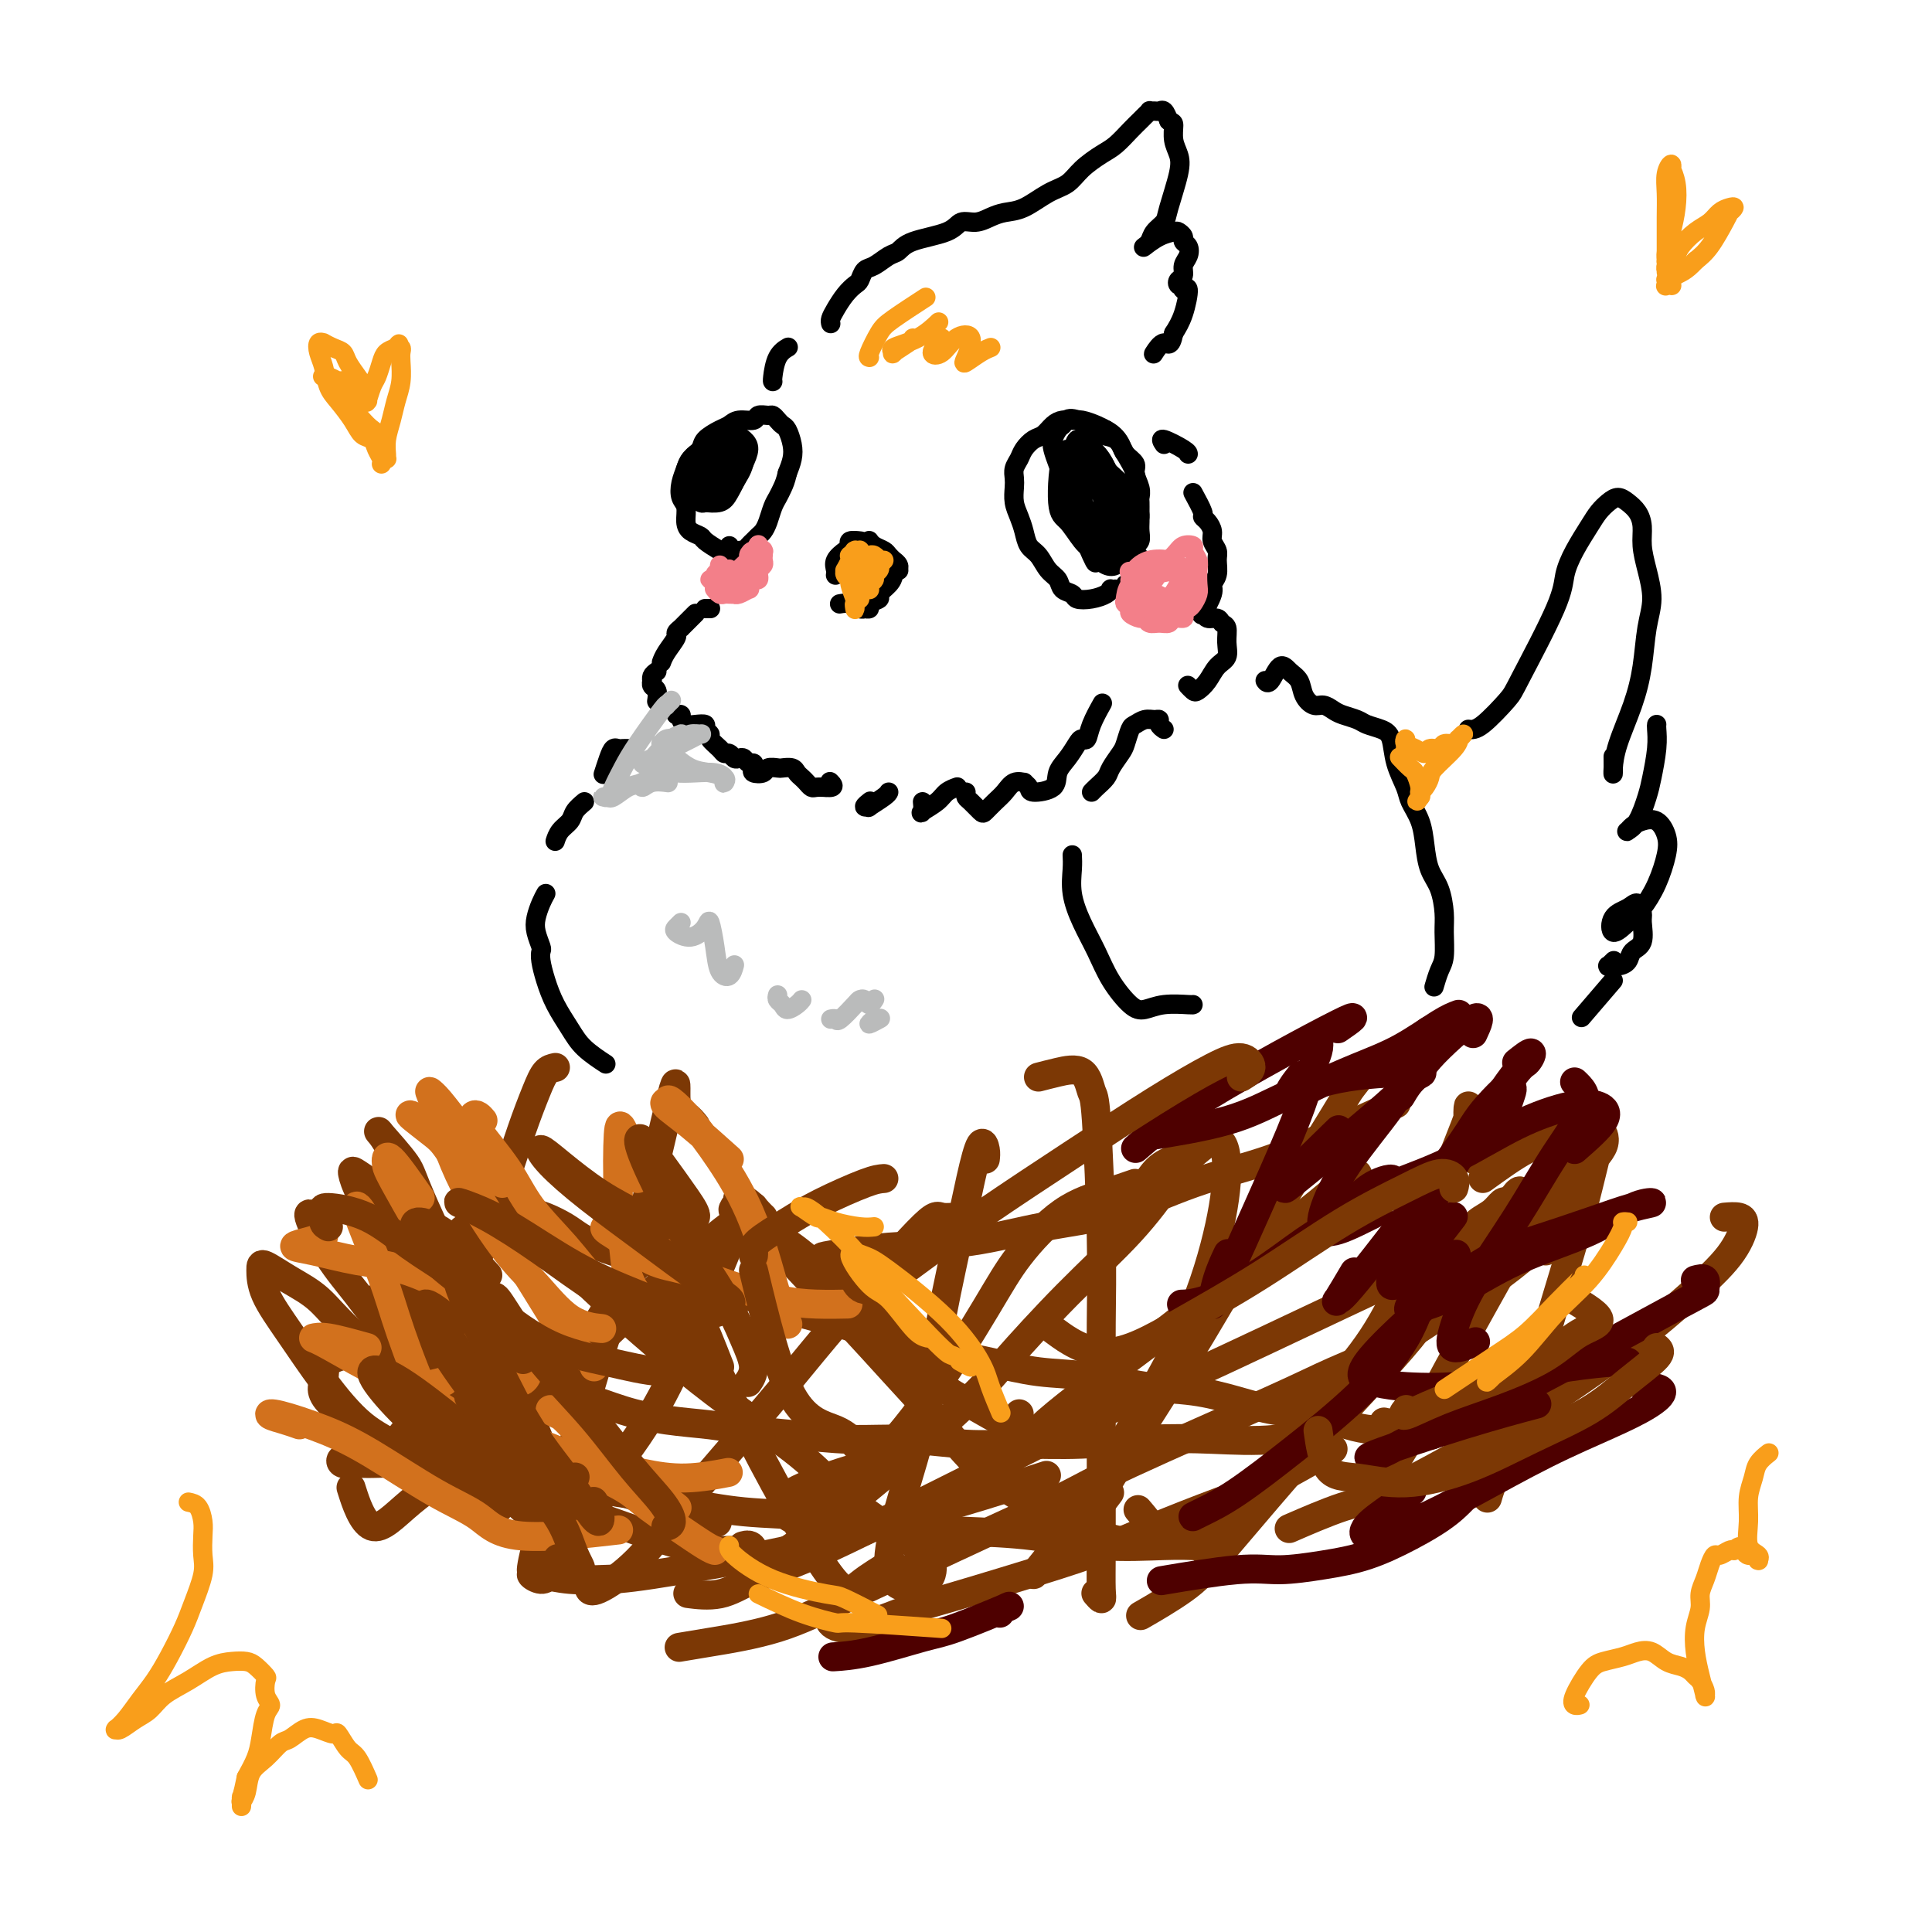 <svg viewBox='0 0 400 400' version='1.1' xmlns='http://www.w3.org/2000/svg' xmlns:xlink='http://www.w3.org/1999/xlink'><g fill='none' stroke='rgb(124,56,5)' stroke-width='6' stroke-linecap='round' stroke-linejoin='round'><path d='M104,249c-0.013,0.002 -0.025,0.003 0,0c0.025,-0.003 0.089,-0.012 0,0c-0.089,0.012 -0.331,0.044 0,0c0.331,-0.044 1.236,-0.163 2,0c0.764,0.163 1.386,0.610 2,1c0.614,0.390 1.219,0.723 2,1c0.781,0.277 1.739,0.497 3,1c1.261,0.503 2.823,1.289 4,2c1.177,0.711 1.967,1.348 3,2c1.033,0.652 2.310,1.318 4,2c1.690,0.682 3.794,1.380 6,2c2.206,0.620 4.514,1.164 7,2c2.486,0.836 5.151,1.966 8,3c2.849,1.034 5.883,1.971 9,3c3.117,1.029 6.318,2.148 9,3c2.682,0.852 4.846,1.435 7,2c2.154,0.565 4.297,1.111 7,2c2.703,0.889 5.965,2.121 9,3c3.035,0.879 5.844,1.405 9,2c3.156,0.595 6.658,1.258 10,2c3.342,0.742 6.523,1.564 10,2c3.477,0.436 7.249,0.488 11,1c3.751,0.512 7.481,1.484 11,2c3.519,0.516 6.828,0.576 10,1c3.172,0.424 6.207,1.214 9,2c2.793,0.786 5.345,1.570 8,2c2.655,0.430 5.413,0.507 8,1c2.587,0.493 5.004,1.402 7,2c1.996,0.598 3.570,0.885 5,1c1.430,0.115 2.715,0.057 4,0'/><path d='M288,296c16.089,2.578 5.311,0.022 1,-1c-4.311,-1.022 -2.156,-0.511 0,0'/><path d='M312,249c-0.274,-0.182 -0.547,-0.363 -1,0c-0.453,0.363 -1.085,1.271 -2,2c-0.915,0.729 -2.114,1.278 -3,2c-0.886,0.722 -1.458,1.618 -5,4c-3.542,2.382 -10.055,6.249 -13,8c-2.945,1.751 -2.322,1.386 -10,5c-7.678,3.614 -23.657,11.206 -32,15c-8.343,3.794 -9.051,3.791 -12,5c-2.949,1.209 -8.140,3.632 -13,6c-4.860,2.368 -9.390,4.681 -14,7c-4.610,2.319 -9.301,4.643 -14,7c-4.699,2.357 -9.407,4.747 -14,7c-4.593,2.253 -9.070,4.369 -13,6c-3.930,1.631 -7.311,2.777 -10,4c-2.689,1.223 -4.685,2.521 -7,3c-2.315,0.479 -4.947,0.137 -6,0c-1.053,-0.137 -0.526,-0.068 0,0'/><path d='M89,278c-0.027,-0.427 -0.054,-0.854 0,-1c0.054,-0.146 0.191,-0.013 0,0c-0.191,0.013 -0.708,-0.096 0,0c0.708,0.096 2.643,0.396 4,1c1.357,0.604 2.138,1.513 3,2c0.862,0.487 1.805,0.552 3,1c1.195,0.448 2.641,1.278 4,2c1.359,0.722 2.632,1.335 4,2c1.368,0.665 2.833,1.382 5,2c2.167,0.618 5.037,1.135 8,2c2.963,0.865 6.020,2.077 9,3c2.980,0.923 5.885,1.558 9,2c3.115,0.442 6.442,0.692 9,1c2.558,0.308 4.347,0.675 7,1c2.653,0.325 6.171,0.609 10,1c3.829,0.391 7.970,0.890 12,1c4.030,0.110 7.948,-0.170 12,0c4.052,0.170 8.237,0.791 12,1c3.763,0.209 7.103,0.005 11,0c3.897,-0.005 8.352,0.187 13,0c4.648,-0.187 9.488,-0.755 14,-1c4.512,-0.245 8.694,-0.169 13,0c4.306,0.169 8.736,0.430 13,0c4.264,-0.430 8.361,-1.551 10,-2c1.639,-0.449 0.819,-0.224 0,0'/><path d='M320,259c0.113,-0.298 0.226,-0.596 0,-1c-0.226,-0.404 -0.791,-0.914 -1,-1c-0.209,-0.086 -0.063,0.252 -2,2c-1.937,1.748 -5.956,4.906 -9,7c-3.044,2.094 -5.113,3.122 -8,5c-2.887,1.878 -6.592,4.604 -11,7c-4.408,2.396 -9.520,4.463 -13,6c-3.480,1.537 -5.330,2.544 -13,6c-7.670,3.456 -21.162,9.360 -29,13c-7.838,3.640 -10.024,5.016 -14,7c-3.976,1.984 -9.742,4.577 -15,7c-5.258,2.423 -10.008,4.677 -15,7c-4.992,2.323 -10.224,4.713 -15,7c-4.776,2.287 -9.095,4.469 -14,6c-4.905,1.531 -10.398,2.412 -14,3c-3.602,0.588 -5.315,0.882 -6,1c-0.685,0.118 -0.343,0.059 0,0'/><path d='M86,304c-0.656,-0.425 -1.313,-0.850 -3,-1c-1.687,-0.150 -4.406,-0.024 -6,0c-1.594,0.024 -2.063,-0.054 -3,0c-0.937,0.054 -2.343,0.238 -3,0c-0.657,-0.238 -0.564,-0.899 0,-1c0.564,-0.101 1.600,0.357 4,0c2.400,-0.357 6.163,-1.530 13,-1c6.837,0.530 16.747,2.762 22,4c5.253,1.238 5.847,1.483 8,2c2.153,0.517 5.864,1.308 10,2c4.136,0.692 8.696,1.285 13,2c4.304,0.715 8.350,1.552 13,2c4.650,0.448 9.903,0.506 15,1c5.097,0.494 10.039,1.425 15,2c4.961,0.575 9.943,0.795 15,1c5.057,0.205 10.189,0.395 15,1c4.811,0.605 9.300,1.626 14,2c4.700,0.374 9.612,0.101 13,0c3.388,-0.101 5.254,-0.029 6,0c0.746,0.029 0.373,0.014 0,0'/><path d='M314,251c0.409,-0.642 0.817,-1.283 1,-2c0.183,-0.717 0.139,-1.508 0,-2c-0.139,-0.492 -0.375,-0.684 -1,0c-0.625,0.684 -1.640,2.245 -3,4c-1.360,1.755 -3.065,3.703 -5,6c-1.935,2.297 -4.099,4.941 -6,8c-1.901,3.059 -3.541,6.533 -8,12c-4.459,5.467 -11.739,12.926 -19,21c-7.261,8.074 -14.503,16.762 -19,22c-4.497,5.238 -6.249,7.026 -9,9c-2.751,1.974 -6.500,4.136 -8,5c-1.500,0.864 -0.750,0.432 0,0'/><path d='M200,253c-0.008,-0.458 -0.016,-0.916 -1,-1c-0.984,-0.084 -2.944,0.205 -4,0c-1.056,-0.205 -1.209,-0.903 -5,3c-3.791,3.903 -11.221,12.408 -16,18c-4.779,5.592 -6.909,8.270 -10,12c-3.091,3.730 -7.144,8.512 -11,13c-3.856,4.488 -7.517,8.680 -11,13c-3.483,4.320 -6.789,8.766 -10,12c-3.211,3.234 -6.326,5.255 -8,6c-1.674,0.745 -1.907,0.213 -2,0c-0.093,-0.213 -0.047,-0.106 0,0'/><path d='M138,259c-0.224,-0.507 -0.449,-1.014 -1,-1c-0.551,0.014 -1.429,0.550 -3,2c-1.571,1.450 -3.837,3.815 -6,7c-2.163,3.185 -4.224,7.189 -7,11c-2.776,3.811 -6.268,7.428 -9,10c-2.732,2.572 -4.704,4.099 -7,5c-2.296,0.901 -4.917,1.175 -7,1c-2.083,-0.175 -3.630,-0.801 -8,-4c-4.370,-3.199 -11.563,-8.972 -16,-13c-4.437,-4.028 -6.117,-6.310 -8,-8c-1.883,-1.690 -3.969,-2.788 -6,-4c-2.031,-1.212 -4.006,-2.537 -5,-3c-0.994,-0.463 -1.007,-0.063 -1,1c0.007,1.063 0.033,2.789 1,5c0.967,2.211 2.875,4.906 5,8c2.125,3.094 4.466,6.586 7,10c2.534,3.414 5.262,6.748 8,9c2.738,2.252 5.487,3.420 8,5c2.513,1.580 4.789,3.573 7,5c2.211,1.427 4.355,2.290 6,3c1.645,0.710 2.789,1.268 4,2c1.211,0.732 2.489,1.638 3,2c0.511,0.362 0.256,0.181 0,0'/><path d='M84,242c-1.080,-1.394 -2.160,-2.788 -3,-4c-0.840,-1.212 -1.441,-2.243 -2,-3c-0.559,-0.757 -1.077,-1.240 0,0c1.077,1.240 3.750,4.204 5,6c1.250,1.796 1.079,2.426 4,9c2.921,6.574 8.936,19.092 12,26c3.064,6.908 3.179,8.205 4,11c0.821,2.795 2.350,7.089 4,11c1.650,3.911 3.422,7.440 5,10c1.578,2.560 2.963,4.151 4,5c1.037,0.849 1.725,0.957 2,1c0.275,0.043 0.138,0.022 0,0'/><path d='M112,256c-0.716,-0.311 -1.431,-0.623 -3,-1c-1.569,-0.377 -3.990,-0.820 -6,-1c-2.010,-0.180 -3.609,-0.098 -5,0c-1.391,0.098 -2.575,0.213 -3,2c-0.425,1.787 -0.092,5.247 1,9c1.092,3.753 2.942,7.800 5,11c2.058,3.200 4.323,5.554 7,8c2.677,2.446 5.765,4.985 7,6c1.235,1.015 0.618,0.508 0,0'/><path d='M115,221c-0.688,0.146 -1.376,0.291 -2,1c-0.624,0.709 -1.183,1.980 -2,4c-0.817,2.020 -1.892,4.788 -3,8c-1.108,3.212 -2.250,6.867 -4,12c-1.750,5.133 -4.109,11.744 -6,17c-1.891,5.256 -3.313,9.157 -5,13c-1.687,3.843 -3.638,7.628 -5,11c-1.362,3.372 -2.136,6.331 -4,9c-1.864,2.669 -4.818,5.048 -6,6c-1.182,0.952 -0.591,0.476 0,0'/><path d='M65,252c0.194,0.189 0.388,0.379 0,0c-0.388,-0.379 -1.358,-1.325 -1,0c0.358,1.325 2.043,4.921 4,8c1.957,3.079 4.185,5.642 6,8c1.815,2.358 3.216,4.511 8,9c4.784,4.489 12.952,11.313 18,15c5.048,3.687 6.975,4.235 10,6c3.025,1.765 7.148,4.746 11,7c3.852,2.254 7.435,3.779 11,5c3.565,1.221 7.114,2.136 10,3c2.886,0.864 5.110,1.675 6,2c0.890,0.325 0.445,0.162 0,0'/><path d='M114,326c-0.594,0.528 -1.189,1.056 -2,1c-0.811,-0.056 -1.840,-0.695 -2,-1c-0.160,-0.305 0.549,-0.277 2,0c1.451,0.277 3.644,0.802 6,1c2.356,0.198 4.876,0.069 7,0c2.124,-0.069 3.852,-0.077 10,-1c6.148,-0.923 16.715,-2.759 23,-4c6.285,-1.241 8.289,-1.885 12,-3c3.711,-1.115 9.129,-2.701 14,-4c4.871,-1.299 9.196,-2.311 15,-4c5.804,-1.689 13.087,-4.054 16,-5c2.913,-0.946 1.457,-0.473 0,0'/><path d='M322,252c1.297,-2.468 2.595,-4.936 4,-7c1.405,-2.064 2.918,-3.723 4,-5c1.082,-1.277 1.733,-2.172 2,-3c0.267,-0.828 0.150,-1.590 0,-2c-0.150,-0.410 -0.332,-0.469 -1,2c-0.668,2.469 -1.824,7.466 -3,12c-1.176,4.534 -2.374,8.604 -4,14c-1.626,5.396 -3.679,12.119 -5,17c-1.321,4.881 -1.909,7.921 -3,11c-1.091,3.079 -2.685,6.198 -4,9c-1.315,2.802 -2.353,5.287 -3,7c-0.647,1.713 -0.905,2.653 -1,3c-0.095,0.347 -0.027,0.099 0,0c0.027,-0.099 0.014,-0.050 0,0'/><path d='M305,240c-0.416,-2.463 -0.832,-4.927 -1,-7c-0.168,-2.073 -0.089,-3.756 0,-4c0.089,-0.244 0.186,0.950 0,2c-0.186,1.050 -0.657,1.956 -3,8c-2.343,6.044 -6.558,17.227 -10,25c-3.442,7.773 -6.112,12.137 -9,16c-2.888,3.863 -5.993,7.224 -9,11c-3.007,3.776 -5.916,7.968 -9,12c-3.084,4.032 -6.342,7.906 -9,11c-2.658,3.094 -4.716,5.410 -6,6c-1.284,0.590 -1.796,-0.546 -2,-1c-0.204,-0.454 -0.102,-0.227 0,0'/><path d='M281,244c0.109,-0.435 0.217,-0.870 0,-1c-0.217,-0.130 -0.761,0.044 -2,1c-1.239,0.956 -3.174,2.695 -6,5c-2.826,2.305 -6.544,5.176 -11,9c-4.456,3.824 -9.650,8.600 -15,13c-5.350,4.400 -10.856,8.422 -17,13c-6.144,4.578 -12.925,9.712 -16,13c-3.075,3.288 -2.443,4.731 -13,10c-10.557,5.269 -32.302,14.362 -41,18c-8.698,3.638 -4.349,1.819 0,0'/><path d='M117,255c-1.839,-1.065 -3.679,-2.131 -5,-3c-1.321,-0.869 -2.125,-1.543 -3,-2c-0.875,-0.457 -1.823,-0.698 -2,-1c-0.177,-0.302 0.415,-0.666 2,1c1.585,1.666 4.163,5.363 6,8c1.837,2.637 2.932,4.213 8,9c5.068,4.787 14.108,12.785 22,19c7.892,6.215 14.635,10.648 19,14c4.365,3.352 6.351,5.625 9,8c2.649,2.375 5.960,4.853 9,7c3.040,2.147 5.809,3.962 8,5c2.191,1.038 3.804,1.299 5,1c1.196,-0.299 1.976,-1.157 2,-2c0.024,-0.843 -0.707,-1.669 -1,-2c-0.293,-0.331 -0.146,-0.165 0,0'/><path d='M144,233c-0.601,-0.744 -1.202,-1.488 -2,-2c-0.798,-0.512 -1.794,-0.791 -2,-3c-0.206,-2.209 0.379,-6.347 -1,-1c-1.379,5.347 -4.722,20.180 -7,29c-2.278,8.820 -3.491,11.627 -5,16c-1.509,4.373 -3.316,10.313 -5,16c-1.684,5.687 -3.246,11.120 -5,16c-1.754,4.880 -3.699,9.205 -5,13c-1.301,3.795 -1.957,7.058 -2,8c-0.043,0.942 0.527,-0.439 1,-2c0.473,-1.561 0.849,-3.303 1,-4c0.151,-0.697 0.075,-0.348 0,0'/><path d='M215,223c1.179,-0.306 2.358,-0.612 4,-1c1.642,-0.388 3.746,-0.857 5,0c1.254,0.857 1.656,3.040 2,4c0.344,0.960 0.628,0.697 1,6c0.372,5.303 0.832,16.173 1,24c0.168,7.827 0.045,12.611 0,18c-0.045,5.389 -0.011,11.382 0,17c0.011,5.618 -0.001,10.861 0,16c0.001,5.139 0.014,10.175 0,14c-0.014,3.825 -0.055,6.438 0,8c0.055,1.562 0.207,2.075 0,2c-0.207,-0.075 -0.773,-0.736 -1,-1c-0.227,-0.264 -0.113,-0.132 0,0'/><path d='M157,255c-0.504,-0.102 -1.008,-0.204 -2,-1c-0.992,-0.796 -2.471,-2.286 -3,-3c-0.529,-0.714 -0.108,-0.653 0,-1c0.108,-0.347 -0.096,-1.102 4,3c4.096,4.102 12.493,13.061 18,19c5.507,5.939 8.125,8.857 11,12c2.875,3.143 6.007,6.510 9,10c2.993,3.490 5.849,7.104 9,10c3.151,2.896 6.599,5.074 10,7c3.401,1.926 6.757,3.601 10,5c3.243,1.399 6.375,2.521 9,3c2.625,0.479 4.745,0.314 6,0c1.255,-0.314 1.646,-0.777 1,-2c-0.646,-1.223 -2.327,-3.207 -3,-4c-0.673,-0.793 -0.336,-0.397 0,0'/><path d='M184,270c-2.848,-1.684 -5.697,-3.369 -8,-5c-2.303,-1.631 -4.062,-3.209 -5,-4c-0.938,-0.791 -1.055,-0.796 0,-1c1.055,-0.204 3.282,-0.607 6,-1c2.718,-0.393 5.927,-0.775 10,-1c4.073,-0.225 9.010,-0.291 14,-1c4.990,-0.709 10.033,-2.060 15,-3c4.967,-0.940 9.858,-1.468 15,-3c5.142,-1.532 10.535,-4.068 16,-6c5.465,-1.932 11.001,-3.260 16,-5c4.999,-1.740 9.461,-3.892 14,-6c4.539,-2.108 9.154,-4.174 11,-5c1.846,-0.826 0.923,-0.413 0,0'/><path d='M291,220c-1.983,-0.548 -3.966,-1.096 -6,0c-2.034,1.096 -4.117,3.835 -5,5c-0.883,1.165 -0.564,0.758 -5,8c-4.436,7.242 -13.625,22.135 -19,31c-5.375,8.865 -6.935,11.701 -9,15c-2.065,3.299 -4.636,7.059 -9,14c-4.364,6.941 -10.521,17.061 -12,20c-1.479,2.939 1.720,-1.303 3,-3c1.280,-1.697 0.640,-0.848 0,0'/><path d='M307,244c3.155,-2.286 6.310,-4.573 9,-6c2.690,-1.427 4.917,-1.996 7,-3c2.083,-1.004 4.024,-2.444 5,-3c0.976,-0.556 0.989,-0.227 1,0c0.011,0.227 0.022,0.351 -1,2c-1.022,1.649 -3.075,4.821 -5,8c-1.925,3.179 -3.722,6.365 -8,14c-4.278,7.635 -11.036,19.718 -15,27c-3.964,7.282 -5.136,9.762 -7,13c-1.864,3.238 -4.422,7.235 -6,10c-1.578,2.765 -2.175,4.298 -2,5c0.175,0.702 1.124,0.574 2,0c0.876,-0.574 1.679,-1.592 2,-2c0.321,-0.408 0.161,-0.204 0,0'/><path d='M357,252c1.110,-0.093 2.219,-0.185 3,0c0.781,0.185 1.233,0.649 1,2c-0.233,1.351 -1.152,3.589 -3,6c-1.848,2.411 -4.625,4.996 -8,8c-3.375,3.004 -7.348,6.426 -12,10c-4.652,3.574 -9.984,7.298 -14,10c-4.016,2.702 -6.717,4.381 -13,8c-6.283,3.619 -16.148,9.176 -22,12c-5.852,2.824 -7.691,2.914 -11,4c-3.309,1.086 -8.088,3.167 -10,4c-1.912,0.833 -0.956,0.416 0,0'/><path d='M276,300c-0.047,-0.053 -0.094,-0.107 -2,1c-1.906,1.107 -5.672,3.373 -9,5c-3.328,1.627 -6.217,2.614 -10,4c-3.783,1.386 -8.461,3.171 -13,5c-4.539,1.829 -8.940,3.703 -12,5c-3.060,1.297 -4.779,2.016 -11,4c-6.221,1.984 -16.945,5.232 -23,7c-6.055,1.768 -7.440,2.057 -10,3c-2.560,0.943 -6.294,2.542 -9,3c-2.706,0.458 -4.382,-0.223 -5,-1c-0.618,-0.777 -0.176,-1.651 0,-2c0.176,-0.349 0.088,-0.175 0,0'/><path d='M238,244c0.767,-1.063 1.535,-2.126 3,-3c1.465,-0.874 3.629,-1.559 4,-1c0.371,0.559 -1.051,2.362 -3,5c-1.949,2.638 -4.425,6.110 -8,10c-3.575,3.890 -8.248,8.198 -13,13c-4.752,4.802 -9.582,10.100 -13,14c-3.418,3.900 -5.424,6.404 -14,14c-8.576,7.596 -23.721,20.283 -31,25c-7.279,4.717 -6.690,1.462 -7,0c-0.310,-1.462 -1.517,-1.132 -2,-1c-0.483,0.132 -0.241,0.066 0,0'/><path d='M158,252c-0.252,-0.231 -0.504,-0.462 -1,-1c-0.496,-0.538 -1.237,-1.384 -2,-2c-0.763,-0.616 -1.550,-1.002 -2,-1c-0.450,0.002 -0.564,0.393 1,2c1.564,1.607 4.805,4.429 7,6c2.195,1.571 3.345,1.891 9,7c5.655,5.109 15.817,15.008 21,20c5.183,4.992 5.389,5.078 7,6c1.611,0.922 4.628,2.680 7,4c2.372,1.320 4.100,2.202 5,2c0.900,-0.202 0.971,-1.486 1,-2c0.029,-0.514 0.014,-0.257 0,0'/><path d='M140,270c-0.397,0.175 -0.794,0.349 -3,1c-2.206,0.651 -6.219,1.778 -8,2c-1.781,0.222 -1.328,-0.462 -2,0c-0.672,0.462 -2.467,2.071 -4,3c-1.533,0.929 -2.803,1.177 -4,2c-1.197,0.823 -2.322,2.222 -3,3c-0.678,0.778 -0.908,0.937 -1,1c-0.092,0.063 -0.046,0.032 0,0'/><path d='M154,251c0.252,-0.381 0.504,-0.762 1,-1c0.496,-0.238 1.238,-0.334 1,0c-0.238,0.334 -1.454,1.097 -4,3c-2.546,1.903 -6.422,4.946 -11,9c-4.578,4.054 -9.858,9.119 -15,14c-5.142,4.881 -10.145,9.580 -15,14c-4.855,4.420 -9.561,8.563 -14,12c-4.439,3.437 -8.613,6.169 -12,9c-3.387,2.831 -5.989,5.762 -8,5c-2.011,-0.762 -3.432,-5.218 -4,-7c-0.568,-1.782 -0.284,-0.891 0,0'/><path d='M74,280c-2.470,0.485 -4.939,0.970 -6,2c-1.061,1.030 -0.712,2.605 -1,4c-0.288,1.395 -1.212,2.608 3,6c4.212,3.392 13.560,8.961 20,12c6.440,3.039 9.971,3.546 13,4c3.029,0.454 5.555,0.854 12,3c6.445,2.146 16.810,6.039 23,8c6.190,1.961 8.205,1.989 10,2c1.795,0.011 3.370,0.003 4,0c0.630,-0.003 0.315,-0.002 0,0'/><path d='M149,283c-1.647,-4.207 -3.295,-8.413 -5,-12c-1.705,-3.587 -3.468,-6.553 -5,-9c-1.532,-2.447 -2.832,-4.373 -4,-6c-1.168,-1.627 -2.202,-2.955 -2,-3c0.202,-0.045 1.642,1.192 5,8c3.358,6.808 8.635,19.186 15,32c6.365,12.814 13.820,26.064 18,32c4.180,5.936 5.087,4.560 7,3c1.913,-1.560 4.832,-3.303 6,-4c1.168,-0.697 0.584,-0.349 0,0'/><path d='M204,240c0.069,-0.598 0.139,-1.197 0,-2c-0.139,-0.803 -0.486,-1.811 -1,-1c-0.514,0.811 -1.197,3.440 -2,7c-0.803,3.560 -1.728,8.050 -3,14c-1.272,5.950 -2.891,13.359 -4,20c-1.109,6.641 -1.709,12.514 -4,21c-2.291,8.486 -6.274,19.584 -6,25c0.274,5.416 4.805,5.151 7,4c2.195,-1.151 2.056,-3.186 2,-4c-0.056,-0.814 -0.028,-0.407 0,0'/><path d='M243,242c1.192,-0.827 2.383,-1.653 4,-3c1.617,-1.347 3.658,-3.213 5,-3c1.342,0.213 1.985,2.506 2,6c0.015,3.494 -0.596,8.188 -2,14c-1.404,5.812 -3.600,12.743 -7,20c-3.400,7.257 -8.004,14.841 -11,20c-2.996,5.159 -4.386,7.893 -7,12c-2.614,4.107 -6.453,9.585 -9,13c-2.547,3.415 -3.801,4.766 -4,5c-0.199,0.234 0.657,-0.647 1,-1c0.343,-0.353 0.171,-0.176 0,0'/><path d='M235,245c-1.755,0.612 -3.509,1.224 -6,2c-2.491,0.776 -5.717,1.718 -9,4c-3.283,2.282 -6.621,5.906 -9,9c-2.379,3.094 -3.797,5.659 -7,11c-3.203,5.341 -8.190,13.459 -13,20c-4.810,6.541 -9.444,11.506 -13,15c-3.556,3.494 -6.034,5.518 -8,6c-1.966,0.482 -3.419,-0.576 -4,-1c-0.581,-0.424 -0.291,-0.212 0,0'/><path d='M151,256c0.088,0.508 0.177,1.017 -1,4c-1.177,2.983 -3.619,8.442 -6,14c-2.381,5.558 -4.702,11.216 -8,17c-3.298,5.784 -7.575,11.695 -10,14c-2.425,2.305 -2.999,1.005 -4,0c-1.001,-1.005 -2.429,-1.716 -3,-2c-0.571,-0.284 -0.286,-0.142 0,0'/><path d='M86,253c-1.970,-0.072 -3.939,-0.145 -5,0c-1.061,0.145 -1.213,0.506 -1,2c0.213,1.494 0.790,4.119 2,8c1.210,3.881 3.051,9.016 6,14c2.949,4.984 7.005,9.815 10,14c2.995,4.185 4.928,7.723 8,11c3.072,3.277 7.282,6.292 9,7c1.718,0.708 0.945,-0.893 0,-3c-0.945,-2.107 -2.062,-4.721 -3,-7c-0.938,-2.279 -1.697,-4.223 -2,-5c-0.303,-0.777 -0.152,-0.389 0,0'/><path d='M95,263c-2.168,-2.603 -4.335,-5.206 -6,-7c-1.665,-1.794 -2.826,-2.779 -3,-3c-0.174,-0.221 0.641,0.322 2,2c1.359,1.678 3.262,4.492 6,8c2.738,3.508 6.311,7.711 10,12c3.689,4.289 7.494,8.663 11,13c3.506,4.337 6.713,8.637 10,12c3.287,3.363 6.654,5.790 10,8c3.346,2.210 6.670,4.203 8,5c1.330,0.797 0.665,0.399 0,0'/><path d='M78,271c0.090,-0.228 0.181,-0.457 0,-1c-0.181,-0.543 -0.632,-1.401 0,-1c0.632,0.401 2.349,2.059 4,4c1.651,1.941 3.238,4.163 5,7c1.762,2.837 3.699,6.288 6,10c2.301,3.712 4.967,7.686 7,11c2.033,3.314 3.432,5.969 5,8c1.568,2.031 3.305,3.437 4,4c0.695,0.563 0.347,0.281 0,0'/><path d='M80,249c-0.428,-0.951 -0.857,-1.901 -2,-3c-1.143,-1.099 -3.002,-2.345 -4,-3c-0.998,-0.655 -1.136,-0.717 -1,0c0.136,0.717 0.546,2.213 2,5c1.454,2.787 3.953,6.866 6,10c2.047,3.134 3.642,5.323 6,9c2.358,3.677 5.480,8.842 8,12c2.520,3.158 4.438,4.310 6,6c1.562,1.690 2.767,3.916 4,5c1.233,1.084 2.495,1.024 3,1c0.505,-0.024 0.252,-0.012 0,0'/></g>
<g fill='none' stroke='rgb(210,113,29)' stroke-width='6' stroke-linecap='round' stroke-linejoin='round'><path d='M78,254c-0.797,-0.283 -1.594,-0.567 -2,-1c-0.406,-0.433 -0.420,-1.016 -1,-2c-0.580,-0.984 -1.727,-2.369 -1,0c0.727,2.369 3.329,8.493 5,13c1.671,4.507 2.413,7.396 4,12c1.587,4.604 4.019,10.921 6,15c1.981,4.079 3.510,5.918 5,7c1.490,1.082 2.940,1.407 4,1c1.060,-0.407 1.732,-1.545 2,-2c0.268,-0.455 0.134,-0.228 0,0'/><path d='M87,248c-2.414,-3.448 -4.828,-6.895 -6,-8c-1.172,-1.105 -1.104,0.133 -1,1c0.104,0.867 0.242,1.364 4,8c3.758,6.636 11.137,19.410 15,26c3.863,6.590 4.212,6.995 5,8c0.788,1.005 2.015,2.610 3,3c0.985,0.390 1.727,-0.433 2,-1c0.273,-0.567 0.078,-0.876 0,-1c-0.078,-0.124 -0.039,-0.062 0,0'/><path d='M100,232c-0.320,-0.383 -0.641,-0.766 -1,-1c-0.359,-0.234 -0.758,-0.319 -1,0c-0.242,0.319 -0.328,1.043 1,3c1.328,1.957 4.069,5.148 6,8c1.931,2.852 3.050,5.364 5,8c1.950,2.636 4.729,5.397 7,8c2.271,2.603 4.035,5.047 6,7c1.965,1.953 4.133,3.415 5,4c0.867,0.585 0.434,0.292 0,0'/><path d='M67,256c-0.864,0.326 -1.727,0.651 -3,1c-1.273,0.349 -2.955,0.721 -3,1c-0.045,0.279 1.548,0.466 4,1c2.452,0.534 5.762,1.416 9,2c3.238,0.584 6.402,0.872 10,2c3.598,1.128 7.630,3.098 11,5c3.370,1.902 6.079,3.737 8,5c1.921,1.263 3.056,1.956 4,3c0.944,1.044 1.698,2.441 2,3c0.302,0.559 0.151,0.279 0,0'/><path d='M76,279c-3.041,-0.849 -6.082,-1.699 -8,-2c-1.918,-0.301 -2.713,-0.054 -3,0c-0.287,0.054 -0.067,-0.086 2,1c2.067,1.086 5.982,3.396 9,5c3.018,1.604 5.138,2.500 8,4c2.862,1.500 6.466,3.604 10,6c3.534,2.396 6.999,5.086 9,7c2.001,1.914 2.539,3.054 3,4c0.461,0.946 0.846,1.699 1,2c0.154,0.301 0.077,0.151 0,0'/><path d='M62,295c-0.925,-0.327 -1.851,-0.654 -3,-1c-1.149,-0.346 -2.523,-0.711 -3,-1c-0.477,-0.289 -0.057,-0.501 2,0c2.057,0.501 5.751,1.716 9,3c3.249,1.284 6.054,2.638 10,5c3.946,2.362 9.032,5.732 13,8c3.968,2.268 6.816,3.433 9,5c2.184,1.567 3.703,3.537 9,4c5.297,0.463 14.370,-0.582 18,-1c3.630,-0.418 1.815,-0.209 0,0'/><path d='M104,245c-2.082,-1.852 -4.163,-3.705 -6,-5c-1.837,-1.295 -3.428,-2.033 -5,-3c-1.572,-0.967 -3.124,-2.164 -4,-3c-0.876,-0.836 -1.076,-1.311 -2,-2c-0.924,-0.689 -2.573,-1.593 -2,-1c0.573,0.593 3.367,2.684 5,4c1.633,1.316 2.105,1.858 6,8c3.895,6.142 11.212,17.884 15,24c3.788,6.116 4.048,6.606 5,8c0.952,1.394 2.595,3.693 4,5c1.405,1.307 2.570,1.621 3,2c0.430,0.379 0.123,0.823 0,1c-0.123,0.177 -0.061,0.089 0,0'/><path d='M98,236c-0.877,-0.764 -1.755,-1.528 -3,-3c-1.245,-1.472 -2.859,-3.652 -4,-5c-1.141,-1.348 -1.809,-1.866 -2,-2c-0.191,-0.134 0.095,0.114 1,3c0.905,2.886 2.429,8.409 5,14c2.571,5.591 6.189,11.249 9,15c2.811,3.751 4.815,5.593 7,8c2.185,2.407 4.550,5.379 7,7c2.450,1.621 4.986,1.892 6,2c1.014,0.108 0.507,0.054 0,0'/><path d='M132,244c-0.225,-1.596 -0.449,-3.192 -1,-5c-0.551,-1.808 -1.428,-3.829 -2,-5c-0.572,-1.171 -0.839,-1.494 -1,1c-0.161,2.494 -0.214,7.804 0,12c0.214,4.196 0.697,7.279 1,10c0.303,2.721 0.428,5.079 1,7c0.572,1.921 1.592,3.406 2,4c0.408,0.594 0.204,0.297 0,0'/><path d='M92,286c-2.703,0.658 -5.406,1.315 -7,2c-1.594,0.685 -2.079,1.397 -2,2c0.079,0.603 0.720,1.097 3,2c2.280,0.903 6.197,2.215 9,3c2.803,0.785 4.491,1.044 10,3c5.509,1.956 14.839,5.610 20,8c5.161,2.390 6.154,3.516 8,5c1.846,1.484 4.546,3.326 7,5c2.454,1.674 4.661,3.182 6,4c1.339,0.818 1.811,0.948 2,1c0.189,0.052 0.094,0.026 0,0'/><path d='M119,302c-0.318,-0.203 -0.636,-0.406 -2,-1c-1.364,-0.594 -3.775,-1.579 -5,-2c-1.225,-0.421 -1.265,-0.278 -1,0c0.265,0.278 0.836,0.692 2,1c1.164,0.308 2.923,0.510 5,1c2.077,0.490 4.474,1.270 7,2c2.526,0.730 5.182,1.412 8,2c2.818,0.588 5.797,1.081 9,1c3.203,-0.081 6.629,-0.738 8,-1c1.371,-0.262 0.685,-0.131 0,0'/><path d='M138,255c-1.335,0.135 -2.670,0.270 -5,0c-2.330,-0.270 -5.656,-0.947 -7,-1c-1.344,-0.053 -0.706,0.516 0,1c0.706,0.484 1.481,0.882 3,2c1.519,1.118 3.783,2.955 6,4c2.217,1.045 4.388,1.299 7,2c2.612,0.701 5.664,1.848 9,3c3.336,1.152 6.956,2.309 10,3c3.044,0.691 5.512,0.917 8,1c2.488,0.083 4.997,0.024 6,0c1.003,-0.024 0.502,-0.012 0,0'/><path d='M151,240c-2.817,-2.530 -5.634,-5.061 -8,-7c-2.366,-1.939 -4.281,-3.287 -5,-4c-0.719,-0.713 -0.241,-0.791 0,-1c0.241,-0.209 0.246,-0.548 1,0c0.754,0.548 2.258,1.982 4,4c1.742,2.018 3.721,4.618 6,8c2.279,3.382 4.858,7.546 7,13c2.142,5.454 3.846,12.199 5,16c1.154,3.801 1.758,4.657 2,5c0.242,0.343 0.121,0.171 0,0'/><path d='M118,294c-1.787,-0.826 -3.573,-1.652 -4,-2c-0.427,-0.348 0.506,-0.219 2,1c1.494,1.219 3.550,3.528 6,6c2.450,2.472 5.296,5.106 8,7c2.704,1.894 5.266,3.048 7,4c1.734,0.952 2.638,1.700 3,2c0.362,0.300 0.181,0.150 0,0'/></g>
<g fill='none' stroke='rgb(124,56,5)' stroke-width='6' stroke-linecap='round' stroke-linejoin='round'><path d='M98,269c-0.671,-1.114 -1.341,-2.228 -2,-3c-0.659,-0.772 -1.306,-1.201 -1,0c0.306,1.201 1.566,4.033 3,7c1.434,2.967 3.043,6.068 5,10c1.957,3.932 4.263,8.694 7,13c2.737,4.306 5.907,8.155 8,11c2.093,2.845 3.111,4.685 4,6c0.889,1.315 1.651,2.105 2,2c0.349,-0.105 0.286,-1.105 0,-2c-0.286,-0.895 -0.796,-1.684 -1,-2c-0.204,-0.316 -0.102,-0.158 0,0'/><path d='M94,274c-2.657,-2.174 -5.314,-4.348 -6,-4c-0.686,0.348 0.598,3.217 2,6c1.402,2.783 2.921,5.479 7,11c4.079,5.521 10.719,13.868 14,18c3.281,4.132 3.202,4.051 3,4c-0.202,-0.051 -0.527,-0.070 -2,-1c-1.473,-0.930 -4.095,-2.769 -7,-5c-2.905,-2.231 -6.092,-4.853 -10,-8c-3.908,-3.147 -8.537,-6.818 -12,-9c-3.463,-2.182 -5.759,-2.875 -6,-2c-0.241,0.875 1.574,3.319 4,6c2.426,2.681 5.463,5.601 9,8c3.537,2.399 7.575,4.278 11,6c3.425,1.722 6.238,3.286 9,4c2.762,0.714 5.474,0.577 7,0c1.526,-0.577 1.864,-1.593 2,-2c0.136,-0.407 0.068,-0.203 0,0'/><path d='M101,264c-2.749,-3.017 -5.497,-6.034 -8,-8c-2.503,-1.966 -4.759,-2.882 -6,-3c-1.241,-0.118 -1.467,0.562 -1,2c0.467,1.438 1.625,3.633 4,6c2.375,2.367 5.966,4.905 10,8c4.034,3.095 8.510,6.745 13,9c4.490,2.255 8.994,3.115 13,4c4.006,0.885 7.514,1.797 11,2c3.486,0.203 6.949,-0.301 7,-2c0.051,-1.699 -3.309,-4.593 -7,-7c-3.691,-2.407 -7.711,-4.328 -12,-7c-4.289,-2.672 -8.846,-6.095 -13,-9c-4.154,-2.905 -7.905,-5.293 -11,-7c-3.095,-1.707 -5.534,-2.734 -6,-3c-0.466,-0.266 1.042,0.228 3,1c1.958,0.772 4.366,1.823 8,4c3.634,2.177 8.494,5.482 13,8c4.506,2.518 8.657,4.249 13,6c4.343,1.751 8.877,3.522 12,4c3.123,0.478 4.835,-0.337 6,-1c1.165,-0.663 1.785,-1.174 1,-2c-0.785,-0.826 -2.973,-1.968 -6,-4c-3.027,-2.032 -6.893,-4.955 -11,-8c-4.107,-3.045 -8.454,-6.213 -12,-9c-3.546,-2.787 -6.290,-5.194 -8,-7c-1.710,-1.806 -2.386,-3.010 -2,-3c0.386,0.010 1.835,1.233 4,3c2.165,1.767 5.047,4.076 8,6c2.953,1.924 5.976,3.462 9,5'/><path d='M133,252c4.864,2.413 6.523,1.444 8,1c1.477,-0.444 2.773,-0.364 3,-1c0.227,-0.636 -0.614,-1.990 -2,-4c-1.386,-2.010 -3.316,-4.678 -5,-7c-1.684,-2.322 -3.122,-4.300 -4,-5c-0.878,-0.700 -1.197,-0.123 0,3c1.197,3.123 3.911,8.792 7,14c3.089,5.208 6.554,9.956 9,14c2.446,4.044 3.872,7.383 5,10c1.128,2.617 1.958,4.512 2,6c0.042,1.488 -0.702,2.568 -1,3c-0.298,0.432 -0.149,0.216 0,0'/><path d='M102,269c0.123,-0.469 0.246,-0.939 1,0c0.754,0.939 2.138,3.286 4,6c1.862,2.714 4.202,5.795 7,9c2.798,3.205 6.052,6.533 9,10c2.948,3.467 5.588,7.073 8,10c2.412,2.927 4.595,5.176 6,7c1.405,1.824 2.032,3.222 2,4c-0.032,0.778 -0.723,0.937 -1,1c-0.277,0.063 -0.138,0.032 0,0'/><path d='M99,290c-0.957,-0.601 -1.914,-1.202 -2,-1c-0.086,0.202 0.701,1.208 2,3c1.299,1.792 3.112,4.371 5,7c1.888,2.629 3.850,5.310 6,8c2.150,2.690 4.488,5.389 6,8c1.512,2.611 2.199,5.133 3,7c0.801,1.867 1.716,3.080 1,3c-0.716,-0.080 -3.062,-1.451 -4,-2c-0.938,-0.549 -0.469,-0.274 0,0'/><path d='M68,254c-0.442,-0.232 -0.884,-0.465 -1,-1c-0.116,-0.535 0.094,-1.373 0,-2c-0.094,-0.627 -0.493,-1.044 1,-1c1.493,0.044 4.878,0.547 8,2c3.122,1.453 5.982,3.854 9,6c3.018,2.146 6.193,4.036 9,6c2.807,1.964 5.247,4.001 7,6c1.753,1.999 2.818,3.961 4,6c1.182,2.039 2.481,4.154 3,5c0.519,0.846 0.260,0.423 0,0'/></g>
<g fill='none' stroke='rgb(78,0,0)' stroke-width='6' stroke-linecap='round' stroke-linejoin='round'><path d='M310,234c0.340,-0.590 0.679,-1.181 1,-2c0.321,-0.819 0.623,-1.868 1,-3c0.377,-1.132 0.828,-2.349 1,-3c0.172,-0.651 0.064,-0.736 0,-1c-0.064,-0.264 -0.084,-0.707 -1,0c-0.916,0.707 -2.728,2.562 -4,4c-1.272,1.438 -2.004,2.457 -3,4c-0.996,1.543 -2.256,3.610 -7,10c-4.744,6.390 -12.973,17.102 -17,22c-4.027,4.898 -3.853,3.983 -4,4c-0.147,0.017 -0.617,0.966 0,0c0.617,-0.966 2.319,-3.847 3,-5c0.681,-1.153 0.340,-0.576 0,0'/><path d='M305,214c0.953,-2.055 1.907,-4.110 0,-3c-1.907,1.110 -6.674,5.385 -9,8c-2.326,2.615 -2.212,3.571 -7,8c-4.788,4.429 -14.479,12.330 -19,16c-4.521,3.670 -3.872,3.107 -4,3c-0.128,-0.107 -1.035,0.240 1,-2c2.035,-2.240 7.010,-7.069 9,-9c1.990,-1.931 0.995,-0.966 0,0'/><path d='M302,210c-0.992,0.372 -1.985,0.745 -4,2c-2.015,1.255 -5.053,3.393 -8,5c-2.947,1.607 -5.801,2.682 -9,4c-3.199,1.318 -6.741,2.878 -9,4c-2.259,1.122 -3.234,1.806 -4,2c-0.766,0.194 -1.322,-0.102 -1,-1c0.322,-0.898 1.520,-2.400 2,-3c0.480,-0.600 0.240,-0.300 0,0'/><path d='M272,220c0.434,-1.060 0.867,-2.120 1,-3c0.133,-0.880 -0.035,-1.580 0,-2c0.035,-0.420 0.274,-0.561 0,1c-0.274,1.561 -1.061,4.823 -2,8c-0.939,3.177 -2.032,6.270 -4,11c-1.968,4.730 -4.813,11.096 -7,16c-2.187,4.904 -3.717,8.347 -5,11c-1.283,2.653 -2.319,4.518 -3,6c-0.681,1.482 -1.007,2.583 -1,2c0.007,-0.583 0.348,-2.849 1,-5c0.652,-2.151 1.615,-4.186 2,-5c0.385,-0.814 0.193,-0.407 0,0'/><path d='M289,219c2.394,-2.022 4.788,-4.044 6,-5c1.212,-0.956 1.242,-0.847 1,0c-0.242,0.847 -0.756,2.432 -2,5c-1.244,2.568 -3.219,6.118 -6,10c-2.781,3.882 -6.370,8.094 -9,12c-2.630,3.906 -4.301,7.505 -5,10c-0.699,2.495 -0.424,3.885 1,4c1.424,0.115 3.999,-1.046 6,-2c2.001,-0.954 3.429,-1.701 4,-2c0.571,-0.299 0.286,-0.149 0,0'/><path d='M314,220c1.347,-1.071 2.695,-2.143 3,-2c0.305,0.143 -0.432,1.500 -1,2c-0.568,0.500 -0.968,0.143 -5,6c-4.032,5.857 -11.695,17.928 -16,25c-4.305,7.072 -5.250,9.143 -6,11c-0.750,1.857 -1.304,3.498 -1,4c0.304,0.502 1.466,-0.134 4,-3c2.534,-2.866 6.438,-7.962 8,-10c1.562,-2.038 0.781,-1.019 0,0'/><path d='M326,224c1.347,1.279 2.694,2.557 2,5c-0.694,2.443 -3.430,6.050 -6,10c-2.570,3.950 -4.975,8.242 -8,13c-3.025,4.758 -6.670,9.982 -9,14c-2.330,4.018 -3.346,6.830 -4,9c-0.654,2.170 -0.945,3.700 0,4c0.945,0.300 3.127,-0.628 4,-1c0.873,-0.372 0.436,-0.186 0,0'/><path d='M351,265c0.861,-0.227 1.722,-0.453 2,0c0.278,0.453 -0.027,1.587 0,2c0.027,0.413 0.386,0.107 -5,3c-5.386,2.893 -16.515,8.987 -24,13c-7.485,4.013 -11.325,5.946 -16,8c-4.675,2.054 -10.186,4.228 -14,6c-3.814,1.772 -5.931,3.143 -8,4c-2.069,0.857 -4.091,1.199 -1,0c3.091,-1.199 11.294,-3.938 18,-6c6.706,-2.062 11.916,-3.446 14,-4c2.084,-0.554 1.042,-0.277 0,0'/><path d='M340,287c1.866,0.170 3.733,0.340 4,1c0.267,0.660 -1.064,1.810 -3,3c-1.936,1.190 -4.476,2.418 -8,4c-3.524,1.582 -8.030,3.516 -13,6c-4.970,2.484 -10.403,5.519 -15,8c-4.597,2.481 -8.359,4.409 -12,6c-3.641,1.591 -7.161,2.846 -9,3c-1.839,0.154 -1.998,-0.794 -1,-2c0.998,-1.206 3.153,-2.671 5,-4c1.847,-1.329 3.385,-2.523 4,-3c0.615,-0.477 0.308,-0.239 0,0'/><path d='M337,282c-0.508,-0.068 -1.016,-0.137 -3,0c-1.984,0.137 -5.442,0.479 -9,1c-3.558,0.521 -7.214,1.222 -11,2c-3.786,0.778 -7.700,1.632 -12,2c-4.300,0.368 -8.985,0.248 -12,0c-3.015,-0.248 -4.361,-0.625 -6,-1c-1.639,-0.375 -3.570,-0.748 0,-5c3.570,-4.252 12.641,-12.383 19,-17c6.359,-4.617 10.006,-5.721 14,-7c3.994,-1.279 8.334,-2.735 12,-4c3.666,-1.265 6.657,-2.341 9,-3c2.343,-0.659 4.037,-0.903 4,-1c-0.037,-0.097 -1.807,-0.047 -4,1c-2.193,1.047 -4.811,3.091 -9,5c-4.189,1.909 -9.949,3.684 -15,6c-5.051,2.316 -9.391,5.174 -13,7c-3.609,1.826 -6.486,2.622 -8,3c-1.514,0.378 -1.663,0.338 -1,-1c0.663,-1.338 2.140,-3.976 4,-6c1.860,-2.024 4.103,-3.436 5,-4c0.897,-0.564 0.449,-0.282 0,0'/><path d='M326,238c2.534,-2.216 5.068,-4.432 6,-6c0.932,-1.568 0.261,-2.489 -1,-3c-1.261,-0.511 -3.111,-0.614 -6,0c-2.889,0.614 -6.817,1.944 -11,4c-4.183,2.056 -8.622,4.837 -13,7c-4.378,2.163 -8.694,3.708 -12,5c-3.306,1.292 -5.602,2.330 -7,3c-1.398,0.670 -1.899,0.973 -2,1c-0.101,0.027 0.196,-0.222 1,-1c0.804,-0.778 2.113,-2.086 4,-3c1.887,-0.914 4.351,-1.436 3,0c-1.351,1.436 -6.517,4.830 -10,7c-3.483,2.170 -5.284,3.117 -8,5c-2.716,1.883 -6.347,4.700 -10,7c-3.653,2.300 -7.330,4.081 -10,5c-2.670,0.919 -4.334,0.977 -5,1c-0.666,0.023 -0.333,0.012 0,0'/><path d='M290,227c0.931,-1.570 1.863,-3.141 3,-4c1.137,-0.859 2.481,-1.007 0,-1c-2.481,0.007 -8.786,0.171 -14,1c-5.214,0.829 -9.336,2.325 -13,4c-3.664,1.675 -6.871,3.528 -12,5c-5.129,1.472 -12.180,2.563 -15,3c-2.820,0.437 -1.410,0.218 0,0'/><path d='M277,213c2.637,-1.821 5.274,-3.643 0,-1c-5.274,2.643 -18.458,9.750 -27,15c-8.542,5.250 -12.440,8.643 -14,10c-1.560,1.357 -0.780,0.679 0,0'/><path d='M294,262c0.655,0.737 1.311,1.474 1,4c-0.311,2.526 -1.588,6.841 -4,11c-2.412,4.159 -5.958,8.163 -10,12c-4.042,3.837 -8.578,7.508 -13,11c-4.422,3.492 -8.729,6.806 -12,9c-3.271,2.194 -5.506,3.269 -7,4c-1.494,0.731 -2.248,1.120 -2,1c0.248,-0.120 1.500,-0.749 2,-1c0.500,-0.251 0.250,-0.126 0,0'/><path d='M308,305c-0.886,0.825 -1.773,1.649 -3,3c-1.227,1.351 -2.795,3.228 -5,5c-2.205,1.772 -5.048,3.440 -8,5c-2.952,1.560 -6.012,3.014 -9,4c-2.988,0.986 -5.903,1.505 -9,2c-3.097,0.495 -6.377,0.968 -9,1c-2.623,0.032 -4.591,-0.376 -9,0c-4.409,0.376 -11.260,1.536 -14,2c-2.740,0.464 -1.370,0.232 0,0'/><path d='M207,334c0.156,-0.312 0.312,-0.623 1,-1c0.688,-0.377 1.907,-0.819 0,0c-1.907,0.819 -6.939,2.899 -10,4c-3.061,1.101 -4.150,1.223 -7,2c-2.850,0.777 -7.460,2.209 -11,3c-3.540,0.791 -6.012,0.940 -7,1c-0.988,0.060 -0.494,0.030 0,0'/></g>
<g fill='none' stroke='rgb(124,56,5)' stroke-width='6' stroke-linecap='round' stroke-linejoin='round'><path d='M324,268c3.269,1.891 6.537,3.783 7,5c0.463,1.217 -1.881,1.760 -4,3c-2.119,1.240 -4.014,3.176 -7,5c-2.986,1.824 -7.063,3.536 -11,5c-3.938,1.464 -7.736,2.681 -11,4c-3.264,1.319 -5.994,2.740 -7,3c-1.006,0.260 -0.287,-0.640 0,-1c0.287,-0.360 0.144,-0.180 0,0'/><path d='M343,279c0.512,0.424 1.024,0.847 0,2c-1.024,1.153 -3.586,3.035 -6,5c-2.414,1.965 -4.682,4.011 -8,6c-3.318,1.989 -7.687,3.919 -12,6c-4.313,2.081 -8.571,4.311 -13,6c-4.429,1.689 -9.029,2.837 -13,3c-3.971,0.163 -7.312,-0.657 -10,-1c-2.688,-0.343 -4.724,-0.208 -6,-2c-1.276,-1.792 -1.793,-5.512 -2,-7c-0.207,-1.488 -0.103,-0.744 0,0'/><path d='M301,246c0.204,-0.679 0.408,-1.357 0,-2c-0.408,-0.643 -1.428,-1.249 -3,-1c-1.572,0.249 -3.696,1.354 -7,3c-3.304,1.646 -7.787,3.834 -13,7c-5.213,3.166 -11.157,7.310 -17,11c-5.843,3.690 -11.587,6.927 -17,10c-5.413,3.073 -10.496,5.981 -15,6c-4.504,0.019 -8.430,-2.852 -10,-4c-1.570,-1.148 -0.785,-0.574 0,0'/><path d='M257,223c0.959,-0.597 1.918,-1.194 2,-2c0.082,-0.806 -0.713,-1.822 -2,-2c-1.287,-0.178 -3.066,0.483 -6,2c-2.934,1.517 -7.024,3.892 -12,7c-4.976,3.108 -10.840,6.951 -17,11c-6.160,4.049 -12.618,8.306 -18,12c-5.382,3.694 -9.690,6.825 -14,10c-4.310,3.175 -8.622,6.393 -11,6c-2.378,-0.393 -2.822,-4.398 -3,-6c-0.178,-1.602 -0.089,-0.801 0,0'/><path d='M183,244c-0.837,0.062 -1.674,0.125 -4,1c-2.326,0.875 -6.140,2.564 -9,4c-2.860,1.436 -4.766,2.620 -7,4c-2.234,1.380 -4.795,2.958 -6,4c-1.205,1.042 -1.055,1.550 -1,2c0.055,0.450 0.016,0.843 0,1c-0.016,0.157 -0.008,0.079 0,0'/><path d='M156,263c2.482,10.286 4.964,20.571 8,26c3.036,5.429 6.625,6.000 9,7c2.375,1.000 3.536,2.429 4,3c0.464,0.571 0.232,0.286 0,0'/><path d='M182,304c-0.726,-0.461 -1.451,-0.922 -5,0c-3.549,0.922 -9.920,3.226 -13,5c-3.080,1.774 -2.868,3.016 -2,4c0.868,0.984 2.391,1.710 3,2c0.609,0.290 0.305,0.145 0,0'/></g>
<g fill='none' stroke='rgb(0,0,0)' stroke-width='4' stroke-linecap='round' stroke-linejoin='round'><path d='M233,121c0.235,0.422 0.470,0.844 0,1c-0.470,0.156 -1.644,0.045 -2,0c-0.356,-0.045 0.106,-0.022 0,0c-0.106,0.022 -0.782,0.045 -1,0c-0.218,-0.045 0.020,-0.159 0,0c-0.020,0.159 -0.300,0.590 -1,1c-0.700,0.410 -1.822,0.797 -3,1c-1.178,0.203 -2.413,0.221 -3,0c-0.587,-0.221 -0.527,-0.682 -1,-1c-0.473,-0.318 -1.478,-0.493 -2,-1c-0.522,-0.507 -0.560,-1.346 -1,-2c-0.440,-0.654 -1.284,-1.123 -2,-2c-0.716,-0.877 -1.306,-2.163 -2,-3c-0.694,-0.837 -1.492,-1.225 -2,-2c-0.508,-0.775 -0.724,-1.937 -1,-3c-0.276,-1.063 -0.611,-2.028 -1,-3c-0.389,-0.972 -0.833,-1.951 -1,-3c-0.167,-1.049 -0.057,-2.168 0,-3c0.057,-0.832 0.060,-1.379 0,-2c-0.060,-0.621 -0.182,-1.317 0,-2c0.182,-0.683 0.668,-1.352 1,-2c0.332,-0.648 0.512,-1.274 1,-2c0.488,-0.726 1.286,-1.553 2,-2c0.714,-0.447 1.345,-0.513 2,-1c0.655,-0.487 1.334,-1.396 2,-2c0.666,-0.604 1.319,-0.905 2,-1c0.681,-0.095 1.389,0.016 2,0c0.611,-0.016 1.126,-0.158 2,0c0.874,0.158 2.107,0.617 3,1c0.893,0.383 1.447,0.692 2,1'/><path d='M229,89c1.735,0.894 2.574,2.130 3,3c0.426,0.870 0.440,1.375 1,2c0.560,0.625 1.667,1.371 2,2c0.333,0.629 -0.107,1.141 0,2c0.107,0.859 0.761,2.064 1,3c0.239,0.936 0.064,1.601 0,2c-0.064,0.399 -0.016,0.530 0,1c0.016,0.470 0.001,1.278 0,2c-0.001,0.722 0.014,1.359 0,2c-0.014,0.641 -0.055,1.286 0,2c0.055,0.714 0.208,1.497 0,2c-0.208,0.503 -0.777,0.727 -1,1c-0.223,0.273 -0.101,0.594 0,1c0.101,0.406 0.183,0.897 0,1c-0.183,0.103 -0.629,-0.181 -1,0c-0.371,0.181 -0.668,0.827 -1,1c-0.332,0.173 -0.701,-0.128 -1,0c-0.299,0.128 -0.529,0.686 -1,1c-0.471,0.314 -1.183,0.384 -2,0c-0.817,-0.384 -1.738,-1.222 -2,-1c-0.262,0.222 0.137,1.503 -1,-1c-1.137,-2.503 -3.808,-8.792 -5,-12c-1.192,-3.208 -0.905,-3.336 -1,-4c-0.095,-0.664 -0.572,-1.866 -1,-3c-0.428,-1.134 -0.805,-2.201 -1,-3c-0.195,-0.799 -0.206,-1.331 0,-2c0.206,-0.669 0.630,-1.477 1,-2c0.370,-0.523 0.685,-0.762 1,-1'/><path d='M220,88c0.838,-2.435 3.433,-1.022 5,0c1.567,1.022 2.104,1.654 3,2c0.896,0.346 2.150,0.407 3,1c0.850,0.593 1.297,1.719 2,3c0.703,1.281 1.664,2.718 2,4c0.336,1.282 0.047,2.410 0,4c-0.047,1.590 0.146,3.642 0,5c-0.146,1.358 -0.633,2.020 -1,3c-0.367,0.980 -0.615,2.277 -1,3c-0.385,0.723 -0.906,0.872 -2,1c-1.094,0.128 -2.761,0.235 -4,0c-1.239,-0.235 -2.049,-0.812 -3,-2c-0.951,-1.188 -2.042,-2.988 -3,-4c-0.958,-1.012 -1.781,-1.236 -2,-4c-0.219,-2.764 0.168,-8.066 1,-10c0.832,-1.934 2.108,-0.499 3,0c0.892,0.499 1.398,0.062 3,1c1.602,0.938 4.298,3.252 6,5c1.702,1.748 2.408,2.932 3,4c0.592,1.068 1.069,2.022 1,3c-0.069,0.978 -0.683,1.982 -1,3c-0.317,1.018 -0.337,2.052 -1,3c-0.663,0.948 -1.971,1.812 -3,2c-1.029,0.188 -1.781,-0.300 -3,-1c-1.219,-0.700 -2.905,-1.611 -4,-3c-1.095,-1.389 -1.599,-3.254 -2,-5c-0.401,-1.746 -0.701,-3.373 -1,-5'/><path d='M221,101c-0.666,-2.478 -0.830,-3.674 0,-5c0.830,-1.326 2.654,-2.781 4,-3c1.346,-0.219 2.215,0.799 3,2c0.785,1.201 1.486,2.584 2,4c0.514,1.416 0.841,2.866 1,4c0.159,1.134 0.152,1.953 0,3c-0.152,1.047 -0.448,2.323 -1,3c-0.552,0.677 -1.360,0.755 -2,1c-0.640,0.245 -1.112,0.656 -2,0c-0.888,-0.656 -2.190,-2.378 -3,-4c-0.810,-1.622 -1.127,-3.145 -1,-5c0.127,-1.855 0.698,-4.043 1,-5c0.302,-0.957 0.336,-0.684 1,-1c0.664,-0.316 1.959,-1.221 3,2c1.041,3.221 1.827,10.567 2,13c0.173,2.433 -0.267,-0.048 -1,-1c-0.733,-0.952 -1.760,-0.376 -3,-3c-1.240,-2.624 -2.694,-8.448 -3,-11c-0.306,-2.552 0.534,-1.831 1,-2c0.466,-0.169 0.556,-1.227 1,-1c0.444,0.227 1.240,1.739 2,3c0.760,1.261 1.483,2.272 2,4c0.517,1.728 0.829,4.175 1,6c0.171,1.825 0.200,3.030 0,4c-0.200,0.970 -0.629,1.706 -1,2c-0.371,0.294 -0.686,0.147 -1,0'/><path d='M227,111c-0.657,0.695 -1.298,-0.568 -2,-2c-0.702,-1.432 -1.465,-3.033 -2,-5c-0.535,-1.967 -0.841,-4.299 -1,-6c-0.159,-1.701 -0.169,-2.772 0,-4c0.169,-1.228 0.518,-2.615 1,-3c0.482,-0.385 1.098,0.232 2,1c0.902,0.768 2.091,1.687 3,3c0.909,1.313 1.539,3.018 2,5c0.461,1.982 0.755,4.239 1,6c0.245,1.761 0.443,3.025 0,4c-0.443,0.975 -1.525,1.661 -2,2c-0.475,0.339 -0.342,0.330 -1,0c-0.658,-0.330 -2.106,-0.980 -3,-2c-0.894,-1.020 -1.233,-2.409 -1,-5c0.233,-2.591 1.038,-6.383 2,-8c0.962,-1.617 2.079,-1.060 3,0c0.921,1.060 1.645,2.624 2,4c0.355,1.376 0.343,2.565 1,5c0.657,2.435 1.985,6.117 3,8c1.015,1.883 1.719,1.967 2,2c0.281,0.033 0.141,0.017 0,0'/><path d='M153,116c0.115,0.852 0.229,1.704 0,2c-0.229,0.296 -0.802,0.035 -1,0c-0.198,-0.035 -0.022,0.156 0,0c0.022,-0.156 -0.112,-0.658 0,-1c0.112,-0.342 0.468,-0.525 0,-1c-0.468,-0.475 -1.762,-1.242 -3,-2c-1.238,-0.758 -2.422,-1.505 -3,-2c-0.578,-0.495 -0.551,-0.737 -1,-1c-0.449,-0.263 -1.375,-0.549 -2,-1c-0.625,-0.451 -0.949,-1.069 -1,-2c-0.051,-0.931 0.170,-2.175 0,-3c-0.170,-0.825 -0.732,-1.232 -1,-2c-0.268,-0.768 -0.242,-1.896 0,-3c0.242,-1.104 0.702,-2.183 1,-3c0.298,-0.817 0.436,-1.370 1,-2c0.564,-0.630 1.553,-1.336 2,-2c0.447,-0.664 0.351,-1.287 1,-2c0.649,-0.713 2.043,-1.515 3,-2c0.957,-0.485 1.479,-0.651 2,-1c0.521,-0.349 1.043,-0.879 2,-1c0.957,-0.121 2.351,0.167 3,0c0.649,-0.167 0.555,-0.787 1,-1c0.445,-0.213 1.428,-0.017 2,0c0.572,0.017 0.731,-0.144 1,0c0.269,0.144 0.647,0.594 1,1c0.353,0.406 0.680,0.769 1,1c0.320,0.231 0.632,0.330 1,1c0.368,0.670 0.791,1.911 1,3c0.209,1.089 0.202,2.025 0,3c-0.202,0.975 -0.601,1.987 -1,3'/><path d='M163,98c-0.333,1.508 -0.667,2.278 -1,3c-0.333,0.722 -0.667,1.398 -1,2c-0.333,0.602 -0.667,1.131 -1,2c-0.333,0.869 -0.667,2.078 -1,3c-0.333,0.922 -0.667,1.558 -1,2c-0.333,0.442 -0.667,0.692 -1,1c-0.333,0.308 -0.666,0.675 -1,1c-0.334,0.325 -0.668,0.609 -1,1c-0.332,0.391 -0.663,0.889 -1,1c-0.337,0.111 -0.679,-0.166 -1,0c-0.321,0.166 -0.622,0.774 -1,1c-0.378,0.226 -0.833,0.071 -1,0c-0.167,-0.071 -0.045,-0.058 0,0c0.045,0.058 0.012,0.160 0,0c-0.012,-0.160 -0.003,-0.581 0,-1c0.003,-0.419 0.001,-0.834 0,-1c-0.001,-0.166 -0.000,-0.083 0,0'/><path d='M147,101c0.052,0.431 0.104,0.862 0,0c-0.104,-0.862 -0.365,-3.016 0,-4c0.365,-0.984 1.354,-0.799 2,-1c0.646,-0.201 0.948,-0.788 1,-1c0.052,-0.212 -0.146,-0.049 0,0c0.146,0.049 0.636,-0.018 1,0c0.364,0.018 0.602,0.119 0,1c-0.602,0.881 -2.043,2.543 -3,4c-0.957,1.457 -1.428,2.709 -2,3c-0.572,0.291 -1.245,-0.380 -2,-1c-0.755,-0.620 -1.594,-1.190 -2,-2c-0.406,-0.810 -0.380,-1.859 0,-3c0.380,-1.141 1.114,-2.374 2,-3c0.886,-0.626 1.923,-0.646 3,-1c1.077,-0.354 2.196,-1.044 3,-1c0.804,0.044 1.295,0.820 2,1c0.705,0.180 1.624,-0.235 2,0c0.376,0.235 0.210,1.121 0,2c-0.210,0.879 -0.462,1.751 -1,3c-0.538,1.249 -1.361,2.874 -2,4c-0.639,1.126 -1.095,1.753 -2,2c-0.905,0.247 -2.261,0.112 -3,0c-0.739,-0.112 -0.861,-0.202 -1,-1c-0.139,-0.798 -0.294,-2.302 0,-4c0.294,-1.698 1.036,-3.588 2,-5c0.964,-1.412 2.151,-2.345 3,-3c0.849,-0.655 1.362,-1.031 2,-1c0.638,0.031 1.403,0.470 2,1c0.597,0.530 1.028,1.151 1,2c-0.028,0.849 -0.514,1.924 -1,3'/><path d='M154,96c-0.356,1.495 -1.246,2.734 -2,4c-0.754,1.266 -1.373,2.561 -2,3c-0.627,0.439 -1.262,0.023 -2,0c-0.738,-0.023 -1.578,0.345 -2,0c-0.422,-0.345 -0.424,-1.405 0,-3c0.424,-1.595 1.274,-3.726 2,-5c0.726,-1.274 1.327,-1.693 2,-2c0.673,-0.307 1.418,-0.504 2,0c0.582,0.504 1.000,1.708 1,2c-0.000,0.292 -0.420,-0.328 -1,1c-0.580,1.328 -1.320,4.603 -2,6c-0.680,1.397 -1.299,0.917 -2,1c-0.701,0.083 -1.483,0.729 -2,1c-0.517,0.271 -0.767,0.165 -1,0c-0.233,-0.165 -0.447,-0.391 0,-1c0.447,-0.609 1.556,-1.603 2,-2c0.444,-0.397 0.222,-0.199 0,0'/><path d='M173,119c-0.014,0.067 -0.028,0.134 0,0c0.028,-0.134 0.096,-0.471 0,-1c-0.096,-0.529 -0.358,-1.252 0,-2c0.358,-0.748 1.336,-1.521 2,-2c0.664,-0.479 1.013,-0.665 1,-1c-0.013,-0.335 -0.388,-0.821 0,-1c0.388,-0.179 1.539,-0.051 2,0c0.461,0.051 0.230,0.026 0,0'/><path d='M180,112c-0.004,-0.006 -0.008,-0.013 0,0c0.008,0.013 0.029,0.045 0,0c-0.029,-0.045 -0.109,-0.166 0,0c0.109,0.166 0.406,0.618 1,1c0.594,0.382 1.483,0.694 2,1c0.517,0.306 0.660,0.608 1,1c0.340,0.392 0.877,0.876 1,1c0.123,0.124 -0.167,-0.111 0,0c0.167,0.111 0.791,0.568 1,1c0.209,0.432 0.002,0.840 0,1c-0.002,0.160 0.202,0.074 0,0c-0.202,-0.074 -0.808,-0.136 -1,0c-0.192,0.136 0.032,0.470 0,1c-0.032,0.530 -0.319,1.256 -1,2c-0.681,0.744 -1.755,1.506 -2,2c-0.245,0.494 0.341,0.721 0,1c-0.341,0.279 -1.607,0.610 -2,1c-0.393,0.390 0.089,0.837 0,1c-0.089,0.163 -0.747,0.040 -1,0c-0.253,-0.040 -0.100,0.003 0,0c0.100,-0.003 0.145,-0.053 0,0c-0.145,0.053 -0.482,0.210 -1,0c-0.518,-0.210 -1.216,-0.787 -2,-1c-0.784,-0.213 -1.652,-0.061 -2,0c-0.348,0.061 -0.174,0.030 0,0'/><path d='M147,126c-0.030,0.000 -0.060,0.000 0,0c0.060,0.000 0.208,0.000 0,0c-0.208,0.000 -0.774,0.000 -1,0c-0.226,0.000 -0.113,0.000 0,0'/><path d='M144,127c-0.342,0.342 -0.684,0.683 -1,1c-0.316,0.317 -0.605,0.608 -1,1c-0.395,0.392 -0.897,0.885 -1,1c-0.103,0.115 0.193,-0.148 0,0c-0.193,0.148 -0.875,0.705 -1,1c-0.125,0.295 0.307,0.326 0,1c-0.307,0.674 -1.352,1.989 -2,3c-0.648,1.011 -0.899,1.717 -1,2c-0.101,0.283 -0.050,0.141 0,0'/><path d='M136,139c-0.420,0.302 -0.841,0.605 -1,1c-0.159,0.395 -0.057,0.884 0,1c0.057,0.116 0.068,-0.140 0,0c-0.068,0.140 -0.214,0.677 0,1c0.214,0.323 0.788,0.433 1,1c0.212,0.567 0.060,1.591 0,2c-0.060,0.409 -0.030,0.205 0,0'/><path d='M140,148c0.441,-0.083 0.883,-0.167 1,0c0.117,0.167 -0.089,0.583 0,1c0.089,0.417 0.473,0.833 1,1c0.527,0.167 1.197,0.085 2,0c0.803,-0.085 1.739,-0.174 2,0c0.261,0.174 -0.151,0.611 0,1c0.151,0.389 0.867,0.730 1,1c0.133,0.270 -0.315,0.468 0,1c0.315,0.532 1.394,1.397 2,2c0.606,0.603 0.740,0.945 1,1c0.260,0.055 0.647,-0.177 1,0c0.353,0.177 0.673,0.765 1,1c0.327,0.235 0.663,0.118 1,0c0.337,-0.118 0.677,-0.238 1,0c0.323,0.238 0.629,0.835 1,1c0.371,0.165 0.805,-0.103 1,0c0.195,0.103 0.150,0.578 0,1c-0.150,0.422 -0.406,0.793 0,1c0.406,0.207 1.475,0.251 2,0c0.525,-0.251 0.508,-0.796 1,-1c0.492,-0.204 1.494,-0.066 2,0c0.506,0.066 0.517,0.059 1,0c0.483,-0.059 1.439,-0.170 2,0c0.561,0.170 0.727,0.620 1,1c0.273,0.380 0.653,0.690 1,1c0.347,0.310 0.660,0.619 1,1c0.340,0.381 0.707,0.833 1,1c0.293,0.167 0.512,0.048 1,0c0.488,-0.048 1.244,-0.024 2,0'/><path d='M171,163c2.238,0.238 1.333,-0.667 1,-1c-0.333,-0.333 -0.095,-0.095 0,0c0.095,0.095 0.048,0.048 0,0'/><path d='M180,166c0.150,-0.117 0.299,-0.234 0,0c-0.299,0.234 -1.047,0.819 -1,1c0.047,0.181 0.888,-0.043 1,0c0.112,0.043 -0.506,0.352 0,0c0.506,-0.352 2.136,-1.364 3,-2c0.864,-0.636 0.961,-0.896 1,-1c0.039,-0.104 0.019,-0.052 0,0'/><path d='M191,166c0.079,0.799 0.158,1.597 0,2c-0.158,0.403 -0.553,0.409 0,0c0.553,-0.409 2.056,-1.233 3,-2c0.944,-0.767 1.331,-1.476 2,-2c0.669,-0.524 1.620,-0.864 2,-1c0.380,-0.136 0.190,-0.068 0,0'/><path d='M200,164c-0.057,0.367 -0.115,0.733 0,1c0.115,0.267 0.401,0.434 1,1c0.599,0.566 1.511,1.531 2,2c0.489,0.469 0.556,0.441 1,0c0.444,-0.441 1.267,-1.296 2,-2c0.733,-0.704 1.377,-1.258 2,-2c0.623,-0.742 1.224,-1.673 2,-2c0.776,-0.327 1.725,-0.051 2,0c0.275,0.051 -0.124,-0.125 0,0c0.124,0.125 0.771,0.550 1,1c0.229,0.450 0.040,0.923 1,1c0.960,0.077 3.069,-0.243 4,-1c0.931,-0.757 0.684,-1.952 1,-3c0.316,-1.048 1.197,-1.948 2,-3c0.803,-1.052 1.529,-2.254 2,-3c0.471,-0.746 0.687,-1.034 1,-1c0.313,0.034 0.723,0.391 1,0c0.277,-0.391 0.421,-1.528 1,-3c0.579,-1.472 1.594,-3.278 2,-4c0.406,-0.722 0.203,-0.361 0,0'/><path d='M160,79c-0.054,-0.030 -0.107,-0.060 0,-1c0.107,-0.940 0.375,-2.792 1,-4c0.625,-1.208 1.607,-1.774 2,-2c0.393,-0.226 0.196,-0.113 0,0'/><path d='M172,67c-0.067,-0.272 -0.134,-0.544 0,-1c0.134,-0.456 0.469,-1.096 1,-2c0.531,-0.904 1.257,-2.072 2,-3c0.743,-0.928 1.501,-1.615 2,-2c0.499,-0.385 0.739,-0.470 1,-1c0.261,-0.530 0.544,-1.507 1,-2c0.456,-0.493 1.085,-0.502 2,-1c0.915,-0.498 2.117,-1.486 3,-2c0.883,-0.514 1.447,-0.554 2,-1c0.553,-0.446 1.096,-1.299 3,-2c1.904,-0.701 5.170,-1.249 7,-2c1.830,-0.751 2.224,-1.705 3,-2c0.776,-0.295 1.932,0.069 3,0c1.068,-0.069 2.047,-0.570 3,-1c0.953,-0.430 1.881,-0.789 3,-1c1.119,-0.211 2.428,-0.273 4,-1c1.572,-0.727 3.407,-2.119 5,-3c1.593,-0.881 2.944,-1.251 4,-2c1.056,-0.749 1.817,-1.878 3,-3c1.183,-1.122 2.789,-2.237 4,-3c1.211,-0.763 2.027,-1.175 3,-2c0.973,-0.825 2.102,-2.063 3,-3c0.898,-0.937 1.564,-1.572 2,-2c0.436,-0.428 0.642,-0.650 1,-1c0.358,-0.350 0.870,-0.827 1,-1c0.130,-0.173 -0.120,-0.041 0,0c0.120,0.041 0.609,-0.010 1,0c0.391,0.010 0.682,0.080 1,0c0.318,-0.080 0.662,-0.308 1,0c0.338,0.308 0.669,1.154 1,2'/><path d='M242,25c0.859,0.393 1.008,0.374 1,1c-0.008,0.626 -0.172,1.897 0,3c0.172,1.103 0.680,2.039 1,3c0.320,0.961 0.451,1.949 0,4c-0.451,2.051 -1.484,5.166 -2,7c-0.516,1.834 -0.517,2.386 -1,3c-0.483,0.614 -1.449,1.288 -2,2c-0.551,0.712 -0.686,1.460 -1,2c-0.314,0.540 -0.808,0.870 -1,1c-0.192,0.130 -0.083,0.059 0,0c0.083,-0.059 0.140,-0.108 0,0c-0.140,0.108 -0.478,0.372 0,0c0.478,-0.372 1.773,-1.378 3,-2c1.227,-0.622 2.385,-0.858 3,-1c0.615,-0.142 0.688,-0.190 1,0c0.312,0.190 0.864,0.617 1,1c0.136,0.383 -0.145,0.722 0,1c0.145,0.278 0.715,0.494 1,1c0.285,0.506 0.286,1.302 0,2c-0.286,0.698 -0.857,1.298 -1,2c-0.143,0.702 0.144,1.507 0,2c-0.144,0.493 -0.719,0.673 -1,1c-0.281,0.327 -0.267,0.801 0,1c0.267,0.199 0.787,0.121 1,0c0.213,-0.121 0.118,-0.287 0,0c-0.118,0.287 -0.258,1.025 0,1c0.258,-0.025 0.916,-0.815 1,0c0.084,0.815 -0.404,3.233 -1,5c-0.596,1.767 -1.298,2.884 -2,4'/><path d='M243,69c-0.641,3.271 -1.244,1.948 -2,2c-0.756,0.052 -1.667,1.478 -2,2c-0.333,0.522 -0.090,0.141 0,0c0.090,-0.141 0.026,-0.040 0,0c-0.026,0.040 -0.013,0.020 0,0'/><path d='M241,92c-0.423,-0.619 -0.845,-1.238 0,-1c0.845,0.238 2.958,1.333 4,2c1.042,0.667 1.012,0.905 1,1c-0.012,0.095 -0.006,0.048 0,0'/><path d='M247,102c0.867,1.595 1.734,3.190 2,4c0.266,0.810 -0.068,0.836 0,1c0.068,0.164 0.540,0.466 1,1c0.460,0.534 0.909,1.301 1,2c0.091,0.699 -0.176,1.328 0,2c0.176,0.672 0.795,1.385 1,2c0.205,0.615 -0.005,1.133 0,2c0.005,0.867 0.225,2.084 0,3c-0.225,0.916 -0.896,1.532 -1,2c-0.104,0.468 0.357,0.790 0,2c-0.357,1.210 -1.533,3.308 -2,4c-0.467,0.692 -0.226,-0.023 0,0c0.226,0.023 0.438,0.785 1,1c0.562,0.215 1.473,-0.118 2,0c0.527,0.118 0.671,0.688 1,1c0.329,0.312 0.843,0.366 1,1c0.157,0.634 -0.042,1.848 0,3c0.042,1.152 0.324,2.243 0,3c-0.324,0.757 -1.253,1.180 -2,2c-0.747,0.820 -1.310,2.038 -2,3c-0.690,0.962 -1.505,1.669 -2,2c-0.495,0.331 -0.669,0.284 -1,0c-0.331,-0.284 -0.820,-0.807 -1,-1c-0.180,-0.193 -0.051,-0.055 0,0c0.051,0.055 0.026,0.028 0,0'/><path d='M130,155c-0.334,-0.010 -0.668,-0.020 -1,0c-0.332,0.020 -0.664,0.069 -1,0c-0.336,-0.069 -0.678,-0.256 -1,0c-0.322,0.256 -0.625,0.953 -1,2c-0.375,1.047 -0.821,2.442 -1,3c-0.179,0.558 -0.089,0.279 0,0'/><path d='M121,166c-0.785,0.663 -1.569,1.327 -2,2c-0.431,0.673 -0.507,1.356 -1,2c-0.493,0.644 -1.402,1.250 -2,2c-0.598,0.750 -0.885,1.643 -1,2c-0.115,0.357 -0.057,0.179 0,0'/><path d='M113,185c-0.317,0.574 -0.635,1.147 -1,2c-0.365,0.853 -0.778,1.984 -1,3c-0.222,1.016 -0.253,1.915 0,3c0.253,1.085 0.791,2.354 1,3c0.209,0.646 0.090,0.668 0,1c-0.090,0.332 -0.150,0.973 0,2c0.150,1.027 0.510,2.440 1,4c0.490,1.560 1.109,3.266 2,5c0.891,1.734 2.053,3.496 3,5c0.947,1.504 1.678,2.751 3,4c1.322,1.249 3.235,2.500 4,3c0.765,0.500 0.383,0.250 0,0'/><path d='M241,151c-0.441,-0.307 -0.881,-0.615 -1,-1c-0.119,-0.385 0.084,-0.848 0,-1c-0.084,-0.152 -0.457,0.008 -1,0c-0.543,-0.008 -1.258,-0.183 -2,0c-0.742,0.183 -1.512,0.724 -2,1c-0.488,0.276 -0.693,0.286 -1,1c-0.307,0.714 -0.716,2.131 -1,3c-0.284,0.869 -0.444,1.189 -1,2c-0.556,0.811 -1.508,2.112 -2,3c-0.492,0.888 -0.524,1.362 -1,2c-0.476,0.638 -1.397,1.441 -2,2c-0.603,0.559 -0.886,0.874 -1,1c-0.114,0.126 -0.057,0.063 0,0'/><path d='M222,177c0.041,0.845 0.082,1.691 0,3c-0.082,1.309 -0.286,3.083 0,5c0.286,1.917 1.062,3.979 2,6c0.938,2.021 2.037,4.002 3,6c0.963,1.998 1.789,4.014 3,6c1.211,1.986 2.808,3.944 4,5c1.192,1.056 1.980,1.211 3,1c1.020,-0.211 2.273,-0.789 4,-1c1.727,-0.211 3.926,-0.057 5,0c1.074,0.057 1.021,0.016 1,0c-0.021,-0.016 -0.011,-0.008 0,0'/><path d='M262,141c-0.005,-0.007 -0.009,-0.014 0,0c0.009,0.014 0.033,0.048 0,0c-0.033,-0.048 -0.121,-0.180 0,0c0.121,0.180 0.451,0.670 1,0c0.549,-0.670 1.316,-2.501 2,-3c0.684,-0.499 1.285,0.335 2,1c0.715,0.665 1.543,1.162 2,2c0.457,0.838 0.544,2.017 1,3c0.456,0.983 1.281,1.769 2,2c0.719,0.231 1.332,-0.093 2,0c0.668,0.093 1.390,0.602 2,1c0.610,0.398 1.109,0.685 2,1c0.891,0.315 2.174,0.659 3,1c0.826,0.341 1.195,0.679 2,1c0.805,0.321 2.046,0.627 3,1c0.954,0.373 1.621,0.815 2,2c0.379,1.185 0.469,3.113 1,5c0.531,1.887 1.503,3.733 2,5c0.497,1.267 0.518,1.954 1,3c0.482,1.046 1.425,2.450 2,4c0.575,1.550 0.781,3.245 1,5c0.219,1.755 0.452,3.569 1,5c0.548,1.431 1.412,2.479 2,4c0.588,1.521 0.900,3.515 1,5c0.100,1.485 -0.012,2.461 0,4c0.012,1.539 0.148,3.639 0,5c-0.148,1.361 -0.578,1.982 -1,3c-0.422,1.018 -0.835,2.434 -1,3c-0.165,0.566 -0.083,0.283 0,0'/><path d='M304,151c0.739,0.093 1.479,0.185 3,-1c1.521,-1.185 3.824,-3.649 5,-5c1.176,-1.351 1.225,-1.590 3,-5c1.775,-3.410 5.277,-9.991 7,-14c1.723,-4.009 1.669,-5.445 2,-7c0.331,-1.555 1.047,-3.230 2,-5c0.953,-1.770 2.142,-3.635 3,-5c0.858,-1.365 1.385,-2.231 2,-3c0.615,-0.769 1.317,-1.441 2,-2c0.683,-0.559 1.345,-1.004 2,-1c0.655,0.004 1.302,0.456 2,1c0.698,0.544 1.445,1.180 2,2c0.555,0.820 0.916,1.826 1,3c0.084,1.174 -0.110,2.517 0,4c0.110,1.483 0.522,3.107 1,5c0.478,1.893 1.022,4.056 1,6c-0.022,1.944 -0.608,3.669 -1,6c-0.392,2.331 -0.588,5.269 -1,8c-0.412,2.731 -1.039,5.257 -2,8c-0.961,2.743 -2.258,5.705 -3,8c-0.742,2.295 -0.931,3.925 -1,5c-0.069,1.075 -0.019,1.597 0,1c0.019,-0.597 0.005,-2.313 0,-3c-0.005,-0.687 -0.003,-0.343 0,0'/><path d='M343,150c-0.025,0.129 -0.051,0.258 0,1c0.051,0.742 0.178,2.097 0,4c-0.178,1.903 -0.661,4.353 -1,6c-0.339,1.647 -0.533,2.491 -1,4c-0.467,1.509 -1.206,3.683 -2,5c-0.794,1.317 -1.643,1.776 -2,2c-0.357,0.224 -0.222,0.212 0,0c0.222,-0.212 0.530,-0.625 1,-1c0.470,-0.375 1.102,-0.713 2,-1c0.898,-0.287 2.064,-0.523 3,0c0.936,0.523 1.644,1.805 2,3c0.356,1.195 0.362,2.302 0,4c-0.362,1.698 -1.091,3.986 -2,6c-0.909,2.014 -1.999,3.753 -3,5c-1.001,1.247 -1.912,2.003 -3,3c-1.088,0.997 -2.354,2.235 -3,2c-0.646,-0.235 -0.671,-1.944 0,-3c0.671,-1.056 2.038,-1.461 3,-2c0.962,-0.539 1.519,-1.214 2,-1c0.481,0.214 0.887,1.318 1,2c0.113,0.682 -0.066,0.943 0,2c0.066,1.057 0.378,2.910 0,4c-0.378,1.090 -1.446,1.416 -2,2c-0.554,0.584 -0.594,1.425 -1,2c-0.406,0.575 -1.177,0.882 -2,1c-0.823,0.118 -1.698,0.045 -2,0c-0.302,-0.045 -0.029,-0.064 0,0c0.029,0.064 -0.184,0.209 0,0c0.184,-0.209 0.767,-0.774 1,-1c0.233,-0.226 0.117,-0.113 0,0'/><path d='M334,203c-2.500,2.917 -5.000,5.833 -6,7c-1.000,1.167 -0.500,0.583 0,0'/></g>
<g fill='none' stroke='rgb(243,127,137)' stroke-width='4' stroke-linecap='round' stroke-linejoin='round'><path d='M149,122c-0.423,-0.000 -0.845,-0.000 -1,0c-0.155,0.000 -0.041,0.000 0,0c0.041,-0.000 0.010,-0.001 0,0c-0.010,0.001 0.000,0.004 0,0c-0.000,-0.004 -0.011,-0.015 0,0c0.011,0.015 0.044,0.057 0,0c-0.044,-0.057 -0.166,-0.211 0,0c0.166,0.211 0.618,0.788 1,1c0.382,0.212 0.693,0.058 1,0c0.307,-0.058 0.612,-0.019 1,0c0.388,0.019 0.861,0.020 1,0c0.139,-0.020 -0.054,-0.061 0,0c0.054,0.061 0.357,0.222 1,0c0.643,-0.222 1.626,-0.829 2,-1c0.374,-0.171 0.139,0.095 0,0c-0.139,-0.095 -0.182,-0.550 0,-1c0.182,-0.450 0.588,-0.894 1,-1c0.412,-0.106 0.828,0.127 1,0c0.172,-0.127 0.099,-0.612 0,-1c-0.099,-0.388 -0.223,-0.677 0,-1c0.223,-0.323 0.792,-0.679 1,-1c0.208,-0.321 0.056,-0.608 0,-1c-0.056,-0.392 -0.014,-0.889 0,-1c0.014,-0.111 -0.000,0.163 0,0c0.000,-0.163 0.014,-0.762 0,-1c-0.014,-0.238 -0.056,-0.116 0,0c0.056,0.116 0.211,0.227 0,0c-0.211,-0.227 -0.788,-0.792 -1,-1c-0.212,-0.208 -0.061,-0.059 0,0c0.061,0.059 0.030,0.030 0,0'/><path d='M157,113c0.042,-0.843 0.148,0.550 0,1c-0.148,0.450 -0.550,-0.044 -1,0c-0.450,0.044 -0.948,0.628 -1,1c-0.052,0.372 0.341,0.534 0,1c-0.341,0.466 -1.416,1.235 -2,2c-0.584,0.765 -0.678,1.526 -1,2c-0.322,0.474 -0.872,0.663 -1,1c-0.128,0.337 0.166,0.824 0,1c-0.166,0.176 -0.791,0.042 -1,0c-0.209,-0.042 -0.003,0.009 0,0c0.003,-0.009 -0.196,-0.080 0,0c0.196,0.080 0.786,0.309 1,0c0.214,-0.309 0.053,-1.156 0,-2c-0.053,-0.844 0.001,-1.686 0,-2c-0.001,-0.314 -0.057,-0.099 0,0c0.057,0.099 0.226,0.083 0,0c-0.226,-0.083 -0.849,-0.233 -1,0c-0.151,0.233 0.169,0.849 0,1c-0.169,0.151 -0.826,-0.162 -1,0c-0.174,0.162 0.135,0.799 0,1c-0.135,0.201 -0.716,-0.035 -1,0c-0.284,0.035 -0.272,0.339 0,0c0.272,-0.339 0.804,-1.322 1,-2c0.196,-0.678 0.056,-1.051 0,-1c-0.056,0.051 -0.028,0.525 0,1'/><path d='M149,118c-0.243,-0.509 0.149,-0.280 0,0c-0.149,0.280 -0.838,0.611 -1,1c-0.162,0.389 0.204,0.836 0,1c-0.204,0.164 -0.978,0.044 -1,0c-0.022,-0.044 0.708,-0.013 1,0c0.292,0.013 0.146,0.006 0,0'/><path d='M239,116c-0.287,0.435 -0.574,0.869 -1,1c-0.426,0.131 -0.991,-0.043 -1,0c-0.009,0.043 0.538,0.302 0,1c-0.538,0.698 -2.160,1.836 -3,3c-0.840,1.164 -0.898,2.354 -1,3c-0.102,0.646 -0.249,0.746 0,1c0.249,0.254 0.892,0.660 1,1c0.108,0.340 -0.319,0.613 0,1c0.319,0.387 1.385,0.889 2,1c0.615,0.111 0.779,-0.171 1,0c0.221,0.171 0.498,0.793 1,1c0.502,0.207 1.230,0.000 2,0c0.770,-0.000 1.582,0.207 2,0c0.418,-0.207 0.440,-0.828 1,-1c0.560,-0.172 1.656,0.105 2,0c0.344,-0.105 -0.065,-0.593 0,-1c0.065,-0.407 0.606,-0.732 1,-1c0.394,-0.268 0.643,-0.480 1,-1c0.357,-0.520 0.824,-1.347 1,-2c0.176,-0.653 0.063,-1.131 0,-2c-0.063,-0.869 -0.076,-2.129 0,-3c0.076,-0.871 0.240,-1.353 0,-2c-0.240,-0.647 -0.884,-1.460 -1,-2c-0.116,-0.540 0.297,-0.808 0,-1c-0.297,-0.192 -1.303,-0.309 -2,0c-0.697,0.309 -1.085,1.044 -2,2c-0.915,0.956 -2.359,2.132 -3,3c-0.641,0.868 -0.480,1.426 -1,2c-0.520,0.574 -1.720,1.164 -1,2c0.720,0.836 3.360,1.918 6,3'/><path d='M244,125c1.087,0.336 0.804,-0.324 1,-1c0.196,-0.676 0.873,-1.367 1,-2c0.127,-0.633 -0.294,-1.208 0,-2c0.294,-0.792 1.303,-1.801 0,-2c-1.303,-0.199 -4.918,0.411 -7,1c-2.082,0.589 -2.632,1.158 -3,2c-0.368,0.842 -0.553,1.956 0,3c0.553,1.044 1.844,2.018 3,2c1.156,-0.018 2.176,-1.027 3,-2c0.824,-0.973 1.452,-1.908 2,-3c0.548,-1.092 1.016,-2.340 1,-3c-0.016,-0.660 -0.516,-0.733 -1,-1c-0.484,-0.267 -0.953,-0.727 -2,-1c-1.047,-0.273 -2.673,-0.360 -4,0c-1.327,0.360 -2.355,1.166 -3,2c-0.645,0.834 -0.907,1.696 -1,2c-0.093,0.304 -0.018,0.051 0,0c0.018,-0.051 -0.023,0.100 0,0c0.023,-0.100 0.109,-0.449 0,-1c-0.109,-0.551 -0.414,-1.302 0,0c0.414,1.302 1.547,4.658 2,6c0.453,1.342 0.227,0.671 0,0'/></g>
<g fill='none' stroke='rgb(249,158,27)' stroke-width='4' stroke-linecap='round' stroke-linejoin='round'><path d='M178,124c-0.422,0.317 -0.844,0.634 -1,1c-0.156,0.366 -0.046,0.781 0,1c0.046,0.219 0.027,0.241 0,0c-0.027,-0.241 -0.064,-0.747 0,-1c0.064,-0.253 0.228,-0.254 0,-1c-0.228,-0.746 -0.847,-2.237 -1,-3c-0.153,-0.763 0.159,-0.799 0,-1c-0.159,-0.201 -0.788,-0.566 -1,-1c-0.212,-0.434 -0.005,-0.938 0,-1c0.005,-0.062 -0.191,0.319 0,0c0.191,-0.319 0.769,-1.339 1,-2c0.231,-0.661 0.113,-0.962 0,-1c-0.113,-0.038 -0.223,0.186 0,0c0.223,-0.186 0.777,-0.783 1,-1c0.223,-0.217 0.115,-0.054 0,0c-0.115,0.054 -0.238,0.001 0,0c0.238,-0.001 0.837,0.051 1,0c0.163,-0.051 -0.110,-0.206 0,0c0.110,0.206 0.603,0.773 1,1c0.397,0.227 0.699,0.113 1,0c0.301,-0.113 0.600,-0.226 1,0c0.400,0.226 0.901,0.793 1,1c0.099,0.207 -0.204,0.056 0,0c0.204,-0.056 0.915,-0.016 1,0c0.085,0.016 -0.458,0.008 -1,0'/><path d='M182,116c0.933,0.394 0.265,0.879 0,1c-0.265,0.121 -0.127,-0.123 0,0c0.127,0.123 0.244,0.611 0,1c-0.244,0.389 -0.850,0.678 -1,1c-0.150,0.322 0.156,0.675 0,1c-0.156,0.325 -0.774,0.620 -1,1c-0.226,0.380 -0.061,0.844 0,1c0.061,0.156 0.016,0.005 0,0c-0.016,-0.005 -0.005,0.137 0,0c0.005,-0.137 0.002,-0.554 0,-1c-0.002,-0.446 -0.004,-0.921 0,-1c0.004,-0.079 0.012,0.237 0,0c-0.012,-0.237 -0.046,-1.026 0,-1c0.046,0.026 0.170,0.868 0,1c-0.170,0.132 -0.635,-0.447 -1,0c-0.365,0.447 -0.630,1.920 -1,3c-0.370,1.080 -0.845,1.766 -1,2c-0.155,0.234 0.011,0.015 0,0c-0.011,-0.015 -0.200,0.174 0,0c0.200,-0.174 0.789,-0.712 1,-2c0.211,-1.288 0.043,-3.326 0,-4c-0.043,-0.674 0.040,0.015 0,0c-0.040,-0.015 -0.203,-0.735 0,-1c0.203,-0.265 0.772,-0.076 1,0c0.228,0.076 0.114,0.038 0,0'/></g>
<g fill='none' stroke='rgb(186,187,187)' stroke-width='4' stroke-linecap='round' stroke-linejoin='round'><path d='M139,145c-0.418,0.405 -0.836,0.810 -1,1c-0.164,0.190 -0.075,0.165 0,0c0.075,-0.165 0.137,-0.471 -1,1c-1.137,1.471 -3.471,4.720 -5,7c-1.529,2.280 -2.253,3.592 -3,5c-0.747,1.408 -1.517,2.913 -2,4c-0.483,1.087 -0.680,1.755 -1,2c-0.320,0.245 -0.764,0.068 -1,0c-0.236,-0.068 -0.264,-0.025 0,0c0.264,0.025 0.821,0.033 1,0c0.179,-0.033 -0.020,-0.107 0,0c0.020,0.107 0.258,0.397 1,0c0.742,-0.397 1.986,-1.479 3,-2c1.014,-0.521 1.798,-0.480 3,-1c1.202,-0.520 2.823,-1.601 4,-2c1.177,-0.399 1.909,-0.118 3,0c1.091,0.118 2.540,0.071 4,0c1.460,-0.071 2.929,-0.165 4,0c1.071,0.165 1.743,0.591 2,1c0.257,0.409 0.100,0.802 0,1c-0.100,0.198 -0.141,0.202 0,0c0.141,-0.202 0.465,-0.608 0,-1c-0.465,-0.392 -1.719,-0.769 -3,-1c-1.281,-0.231 -2.591,-0.314 -4,-1c-1.409,-0.686 -2.919,-1.974 -4,-3c-1.081,-1.026 -1.733,-1.791 -2,-2c-0.267,-0.209 -0.149,0.136 0,0c0.149,-0.136 0.328,-0.753 1,-1c0.672,-0.247 1.836,-0.123 3,0'/><path d='M141,153c0.956,-0.384 1.344,-0.843 2,-1c0.656,-0.157 1.578,-0.011 2,0c0.422,0.011 0.343,-0.113 0,0c-0.343,0.113 -0.951,0.462 -2,1c-1.049,0.538 -2.539,1.264 -4,2c-1.461,0.736 -2.894,1.483 -4,2c-1.106,0.517 -1.886,0.804 -2,1c-0.114,0.196 0.438,0.301 1,0c0.562,-0.301 1.134,-1.008 2,-2c0.866,-0.992 2.027,-2.269 3,-3c0.973,-0.731 1.758,-0.917 2,-1c0.242,-0.083 -0.058,-0.062 0,0c0.058,0.062 0.473,0.165 0,1c-0.473,0.835 -1.835,2.402 -3,4c-1.165,1.598 -2.133,3.227 -3,4c-0.867,0.773 -1.633,0.691 -2,1c-0.367,0.309 -0.336,1.011 0,1c0.336,-0.011 0.975,-0.734 2,-1c1.025,-0.266 2.436,-0.076 3,0c0.564,0.076 0.282,0.038 0,0'/><path d='M141,191c-0.354,0.352 -0.709,0.703 -1,1c-0.291,0.297 -0.520,0.539 0,1c0.520,0.461 1.787,1.142 3,1c1.213,-0.142 2.370,-1.108 3,-2c0.630,-0.892 0.733,-1.711 1,-1c0.267,0.711 0.699,2.950 1,5c0.301,2.050 0.473,3.910 1,5c0.527,1.090 1.411,1.409 2,1c0.589,-0.409 0.883,-1.545 1,-2c0.117,-0.455 0.059,-0.227 0,0'/><path d='M161,206c-0.097,0.346 -0.194,0.691 0,1c0.194,0.309 0.679,0.580 1,1c0.321,0.420 0.478,0.989 1,1c0.522,0.011 1.410,-0.535 2,-1c0.590,-0.465 0.883,-0.847 1,-1c0.117,-0.153 0.059,-0.076 0,0'/><path d='M172,211c0.394,-0.084 0.788,-0.167 1,0c0.212,0.167 0.242,0.585 1,0c0.758,-0.585 2.245,-2.175 3,-3c0.755,-0.825 0.777,-0.887 1,-1c0.223,-0.113 0.647,-0.278 1,0c0.353,0.278 0.633,0.998 1,1c0.367,0.002 0.819,-0.714 1,-1c0.181,-0.286 0.090,-0.143 0,0'/><path d='M181,211c-0.644,0.533 -1.289,1.067 -1,1c0.289,-0.067 1.511,-0.733 2,-1c0.489,-0.267 0.244,-0.133 0,0'/></g>
<g fill='none' stroke='rgb(249,158,27)' stroke-width='4' stroke-linecap='round' stroke-linejoin='round'><path d='M79,96c0.000,-0.001 0.001,-0.003 0,0c-0.001,0.003 -0.003,0.009 0,0c0.003,-0.009 0.013,-0.034 0,0c-0.013,0.034 -0.048,0.127 0,0c0.048,-0.127 0.180,-0.473 0,-1c-0.180,-0.527 -0.670,-1.236 -1,-2c-0.330,-0.764 -0.498,-1.582 -1,-2c-0.502,-0.418 -1.339,-0.436 -2,-1c-0.661,-0.564 -1.147,-1.673 -2,-3c-0.853,-1.327 -2.072,-2.871 -3,-4c-0.928,-1.129 -1.565,-1.843 -2,-3c-0.435,-1.157 -0.668,-2.756 -1,-4c-0.332,-1.244 -0.763,-2.134 -1,-3c-0.237,-0.866 -0.281,-1.708 0,-2c0.281,-0.292 0.886,-0.035 1,0c0.114,0.035 -0.264,-0.153 0,0c0.264,0.153 1.171,0.645 2,1c0.829,0.355 1.580,0.571 2,1c0.420,0.429 0.509,1.072 1,2c0.491,0.928 1.386,2.143 2,3c0.614,0.857 0.948,1.357 1,2c0.052,0.643 -0.179,1.430 0,2c0.179,0.570 0.769,0.922 1,1c0.231,0.078 0.104,-0.118 0,0c-0.104,0.118 -0.183,0.551 0,0c0.183,-0.551 0.629,-2.084 1,-3c0.371,-0.916 0.666,-1.215 1,-2c0.334,-0.785 0.705,-2.058 1,-3c0.295,-0.942 0.513,-1.555 1,-2c0.487,-0.445 1.244,-0.723 2,-1'/><path d='M82,72c1.099,-1.550 0.347,-0.425 0,0c-0.347,0.425 -0.288,0.150 0,0c0.288,-0.150 0.806,-0.176 1,0c0.194,0.176 0.063,0.553 0,1c-0.063,0.447 -0.059,0.966 0,2c0.059,1.034 0.174,2.585 0,4c-0.174,1.415 -0.635,2.695 -1,4c-0.365,1.305 -0.634,2.637 -1,4c-0.366,1.363 -0.830,2.758 -1,4c-0.170,1.242 -0.045,2.333 0,3c0.045,0.667 0.009,0.911 0,1c-0.009,0.089 0.009,0.023 0,0c-0.009,-0.023 -0.044,-0.005 0,0c0.044,0.005 0.166,-0.005 0,0c-0.166,0.005 -0.621,0.023 -1,-1c-0.379,-1.023 -0.684,-3.087 -1,-4c-0.316,-0.913 -0.645,-0.675 -2,-2c-1.355,-1.325 -3.736,-4.211 -5,-6c-1.264,-1.789 -1.411,-2.479 -2,-3c-0.589,-0.521 -1.620,-0.872 -2,-1c-0.380,-0.128 -0.109,-0.031 0,0c0.109,0.031 0.057,-0.003 0,0c-0.057,0.003 -0.118,0.042 0,0c0.118,-0.042 0.416,-0.165 1,0c0.584,0.165 1.452,0.619 2,1c0.548,0.381 0.774,0.691 1,1'/><path d='M71,80c-1.061,-2.211 0.788,-0.737 2,0c1.212,0.737 1.788,0.737 2,1c0.212,0.263 0.061,0.789 0,1c-0.061,0.211 -0.030,0.105 0,0'/><path d='M346,54c0.113,-0.081 0.226,-0.162 0,0c-0.226,0.162 -0.793,0.565 -1,1c-0.207,0.435 -0.056,0.900 0,1c0.056,0.100 0.015,-0.167 0,0c-0.015,0.167 -0.005,0.768 0,0c0.005,-0.768 0.005,-2.904 0,-5c-0.005,-2.096 -0.015,-4.151 0,-6c0.015,-1.849 0.056,-3.492 0,-5c-0.056,-1.508 -0.207,-2.880 0,-4c0.207,-1.120 0.774,-1.988 1,-2c0.226,-0.012 0.110,0.831 0,1c-0.110,0.169 -0.215,-0.338 0,0c0.215,0.338 0.752,1.520 1,3c0.248,1.480 0.209,3.258 0,5c-0.209,1.742 -0.589,3.448 -1,5c-0.411,1.552 -0.853,2.949 -1,4c-0.147,1.051 0.000,1.755 0,2c-0.000,0.245 -0.149,0.032 0,0c0.149,-0.032 0.596,0.119 1,0c0.404,-0.119 0.765,-0.508 1,-1c0.235,-0.492 0.342,-1.088 1,-2c0.658,-0.912 1.866,-2.140 3,-3c1.134,-0.860 2.195,-1.351 3,-2c0.805,-0.649 1.355,-1.457 2,-2c0.645,-0.543 1.387,-0.822 2,-1c0.613,-0.178 1.098,-0.256 1,0c-0.098,0.256 -0.778,0.845 -1,1c-0.222,0.155 0.013,-0.123 0,0c-0.013,0.123 -0.273,0.649 -1,2c-0.727,1.351 -1.922,3.529 -3,5c-1.078,1.471 -2.039,2.236 -3,3'/><path d='M351,54c-2.022,2.260 -3.078,2.410 -4,3c-0.922,0.590 -1.711,1.618 -2,2c-0.289,0.382 -0.077,0.116 0,0c0.077,-0.116 0.021,-0.083 0,0c-0.021,0.083 -0.007,0.218 0,0c0.007,-0.218 0.005,-0.787 0,-1c-0.005,-0.213 -0.015,-0.071 0,0c0.015,0.071 0.056,0.071 0,0c-0.056,-0.071 -0.207,-0.211 0,0c0.207,0.211 0.774,0.775 1,1c0.226,0.225 0.113,0.113 0,0'/><path d='M292,156c-0.423,0.111 -0.845,0.222 -1,0c-0.155,-0.222 -0.041,-0.778 0,-1c0.041,-0.222 0.011,-0.111 0,0c-0.011,0.111 -0.003,0.221 0,0c0.003,-0.221 -0.001,-0.774 0,-1c0.001,-0.226 0.006,-0.125 0,0c-0.006,0.125 -0.023,0.273 0,0c0.023,-0.273 0.085,-0.967 0,-1c-0.085,-0.033 -0.317,0.595 0,1c0.317,0.405 1.183,0.588 2,1c0.817,0.412 1.585,1.053 2,1c0.415,-0.053 0.478,-0.801 1,-1c0.522,-0.199 1.504,0.152 2,0c0.496,-0.152 0.507,-0.807 1,-1c0.493,-0.193 1.467,0.077 2,0c0.533,-0.077 0.626,-0.500 1,-1c0.374,-0.500 1.028,-1.077 1,-1c-0.028,0.077 -0.739,0.807 -1,1c-0.261,0.193 -0.073,-0.152 0,0c0.073,0.152 0.030,0.801 -1,2c-1.030,1.199 -3.046,2.947 -4,4c-0.954,1.053 -0.844,1.409 -1,2c-0.156,0.591 -0.578,1.416 -1,2c-0.422,0.584 -0.844,0.926 -1,1c-0.156,0.074 -0.044,-0.122 0,0c0.044,0.122 0.022,0.561 0,1'/><path d='M294,165c-1.234,1.836 -0.318,0.427 0,0c0.318,-0.427 0.039,0.127 0,0c-0.039,-0.127 0.161,-0.935 0,-2c-0.161,-1.065 -0.682,-2.389 -1,-3c-0.318,-0.611 -0.432,-0.511 -1,-1c-0.568,-0.489 -1.591,-1.568 -2,-2c-0.409,-0.432 -0.205,-0.216 0,0'/><path d='M180,74c-0.183,-0.029 -0.367,-0.057 0,-1c0.367,-0.943 1.284,-2.799 2,-4c0.716,-1.201 1.231,-1.746 3,-3c1.769,-1.254 4.791,-3.215 6,-4c1.209,-0.785 0.604,-0.392 0,0'/><path d='M189,70c-0.074,0.202 -0.149,0.403 -1,1c-0.851,0.597 -2.480,1.588 -3,2c-0.520,0.412 0.068,0.243 0,0c-0.068,-0.243 -0.791,-0.560 0,-1c0.791,-0.440 3.098,-1.003 5,-2c1.902,-0.997 3.401,-2.428 4,-3c0.599,-0.572 0.300,-0.286 0,0'/><path d='M195,70c-1.007,1.185 -2.014,2.370 -2,3c0.014,0.630 1.049,0.707 2,0c0.951,-0.707 1.819,-2.196 3,-3c1.181,-0.804 2.674,-0.923 3,0c0.326,0.923 -0.515,2.888 -1,4c-0.485,1.112 -0.615,1.370 0,1c0.615,-0.370 1.973,-1.369 3,-2c1.027,-0.631 1.722,-0.895 2,-1c0.278,-0.105 0.139,-0.053 0,0'/><path d='M39,311c0.733,0.147 1.466,0.294 2,1c0.534,0.706 0.869,1.970 1,3c0.131,1.030 0.058,1.827 0,3c-0.058,1.173 -0.101,2.721 0,4c0.101,1.279 0.348,2.288 0,4c-0.348,1.712 -1.289,4.127 -2,6c-0.711,1.873 -1.191,3.205 -2,5c-0.809,1.795 -1.948,4.054 -3,6c-1.052,1.946 -2.019,3.579 -3,5c-0.981,1.421 -1.976,2.629 -3,4c-1.024,1.371 -2.077,2.905 -3,4c-0.923,1.095 -1.717,1.751 -2,2c-0.283,0.249 -0.056,0.090 0,0c0.056,-0.090 -0.058,-0.110 0,0c0.058,0.110 0.289,0.350 1,0c0.711,-0.350 1.901,-1.291 3,-2c1.099,-0.709 2.107,-1.185 3,-2c0.893,-0.815 1.671,-1.970 3,-3c1.329,-1.030 3.209,-1.934 5,-3c1.791,-1.066 3.492,-2.292 5,-3c1.508,-0.708 2.821,-0.896 4,-1c1.179,-0.104 2.224,-0.123 3,0c0.776,0.123 1.284,0.390 2,1c0.716,0.610 1.639,1.564 2,2c0.361,0.436 0.160,0.353 0,1c-0.160,0.647 -0.280,2.024 0,3c0.280,0.976 0.959,1.552 1,2c0.041,0.448 -0.556,0.770 -1,2c-0.444,1.230 -0.735,3.370 -1,5c-0.265,1.630 -0.504,2.752 -1,4c-0.496,1.248 -1.248,2.624 -2,4'/><path d='M51,368c-0.846,4.115 -0.960,3.902 -1,4c-0.040,0.098 -0.007,0.505 0,1c0.007,0.495 -0.011,1.076 0,1c0.011,-0.076 0.050,-0.810 0,-1c-0.050,-0.190 -0.189,0.162 0,0c0.189,-0.162 0.707,-0.840 1,-2c0.293,-1.160 0.361,-2.801 1,-4c0.639,-1.199 1.850,-1.954 3,-3c1.150,-1.046 2.238,-2.381 3,-3c0.762,-0.619 1.197,-0.523 2,-1c0.803,-0.477 1.972,-1.529 3,-2c1.028,-0.471 1.913,-0.361 3,0c1.087,0.361 2.376,0.973 3,1c0.624,0.027 0.584,-0.531 1,0c0.416,0.531 1.287,2.153 2,3c0.713,0.847 1.269,0.920 2,2c0.731,1.080 1.637,3.166 2,4c0.363,0.834 0.181,0.417 0,0'/><path d='M327,353c0.093,-0.024 0.187,-0.048 0,0c-0.187,0.048 -0.654,0.168 -1,0c-0.346,-0.168 -0.571,-0.623 0,-2c0.571,-1.377 1.938,-3.677 3,-5c1.062,-1.323 1.820,-1.668 3,-2c1.180,-0.332 2.781,-0.650 4,-1c1.219,-0.350 2.057,-0.732 3,-1c0.943,-0.268 1.993,-0.422 3,0c1.007,0.422 1.971,1.422 3,2c1.029,0.578 2.122,0.736 3,1c0.878,0.264 1.542,0.635 2,1c0.458,0.365 0.711,0.724 1,1c0.289,0.276 0.614,0.469 1,1c0.386,0.531 0.833,1.399 1,2c0.167,0.601 0.055,0.935 0,1c-0.055,0.065 -0.054,-0.138 0,0c0.054,0.138 0.162,0.616 0,0c-0.162,-0.616 -0.594,-2.328 -1,-4c-0.406,-1.672 -0.785,-3.304 -1,-5c-0.215,-1.696 -0.265,-3.455 0,-5c0.265,-1.545 0.845,-2.877 1,-4c0.155,-1.123 -0.114,-2.037 0,-3c0.114,-0.963 0.612,-1.975 1,-3c0.388,-1.025 0.668,-2.065 1,-3c0.332,-0.935 0.718,-1.766 1,-2c0.282,-0.234 0.461,0.129 1,0c0.539,-0.129 1.440,-0.751 2,-1c0.560,-0.249 0.780,-0.124 1,0'/><path d='M359,321c1.487,-1.457 1.705,-0.601 2,0c0.295,0.601 0.667,0.946 1,1c0.333,0.054 0.627,-0.185 1,0c0.373,0.185 0.824,0.792 1,1c0.176,0.208 0.075,0.017 0,0c-0.075,-0.017 -0.126,0.142 0,0c0.126,-0.142 0.429,-0.583 0,-1c-0.429,-0.417 -1.591,-0.811 -2,-2c-0.409,-1.189 -0.064,-3.174 0,-5c0.064,-1.826 -0.154,-3.495 0,-5c0.154,-1.505 0.681,-2.847 1,-4c0.319,-1.153 0.432,-2.118 1,-3c0.568,-0.882 1.591,-1.681 2,-2c0.409,-0.319 0.205,-0.160 0,0'/><path d='M336,253c0.544,0.010 1.089,0.020 1,0c-0.089,-0.020 -0.811,-0.070 -1,0c-0.189,0.070 0.157,0.261 0,1c-0.157,0.739 -0.816,2.026 -2,4c-1.184,1.974 -2.894,4.636 -5,7c-2.106,2.364 -4.610,4.430 -7,7c-2.390,2.570 -4.668,5.644 -7,8c-2.332,2.356 -4.718,3.992 -6,5c-1.282,1.008 -1.461,1.387 -1,1c0.461,-0.387 1.560,-1.539 2,-2c0.440,-0.461 0.220,-0.230 0,0'/><path d='M328,264c-0.001,0.011 -0.002,0.021 -1,1c-0.998,0.979 -2.994,2.925 -5,5c-2.006,2.075 -4.022,4.278 -6,6c-1.978,1.722 -3.917,2.964 -7,5c-3.083,2.036 -7.309,4.868 -9,6c-1.691,1.132 -0.845,0.566 0,0'/><path d='M181,254c-0.791,0.078 -1.582,0.157 -3,0c-1.418,-0.157 -3.462,-0.549 -5,-1c-1.538,-0.451 -2.568,-0.959 -3,-1c-0.432,-0.041 -0.264,0.387 -1,0c-0.736,-0.387 -2.374,-1.588 -3,-2c-0.626,-0.412 -0.240,-0.037 0,0c0.240,0.037 0.335,-0.266 1,0c0.665,0.266 1.901,1.101 4,3c2.099,1.899 5.060,4.860 6,6c0.940,1.140 -0.141,0.458 2,3c2.141,2.542 7.505,8.310 11,12c3.495,3.690 5.122,5.304 6,6c0.878,0.696 1.009,0.475 2,1c0.991,0.525 2.844,1.795 3,2c0.156,0.205 -1.384,-0.656 -2,-1c-0.616,-0.344 -0.308,-0.172 0,0'/><path d='M192,277c-0.785,-0.209 -1.571,-0.417 -3,-2c-1.429,-1.583 -3.503,-4.540 -5,-6c-1.497,-1.460 -2.419,-1.423 -4,-3c-1.581,-1.577 -3.822,-4.768 -4,-6c-0.178,-1.232 1.705,-0.506 3,0c1.295,0.506 2.001,0.791 5,3c2.999,2.209 8.293,6.340 12,10c3.707,3.660 5.829,6.847 7,9c1.171,2.153 1.392,3.272 2,5c0.608,1.728 1.602,4.065 2,5c0.398,0.935 0.199,0.467 0,0'/><path d='M151,320c-0.169,0.368 -0.338,0.737 1,2c1.338,1.263 4.185,3.421 8,5c3.815,1.579 8.600,2.578 11,3c2.400,0.422 2.415,0.268 4,1c1.585,0.732 4.738,2.352 6,3c1.262,0.648 0.631,0.324 0,0'/><path d='M157,330c3.005,1.456 6.010,2.912 9,4c2.990,1.088 5.967,1.807 7,2c1.033,0.193 0.124,-0.140 4,0c3.876,0.140 12.536,0.754 16,1c3.464,0.246 1.732,0.123 0,0'/></g>
</svg>